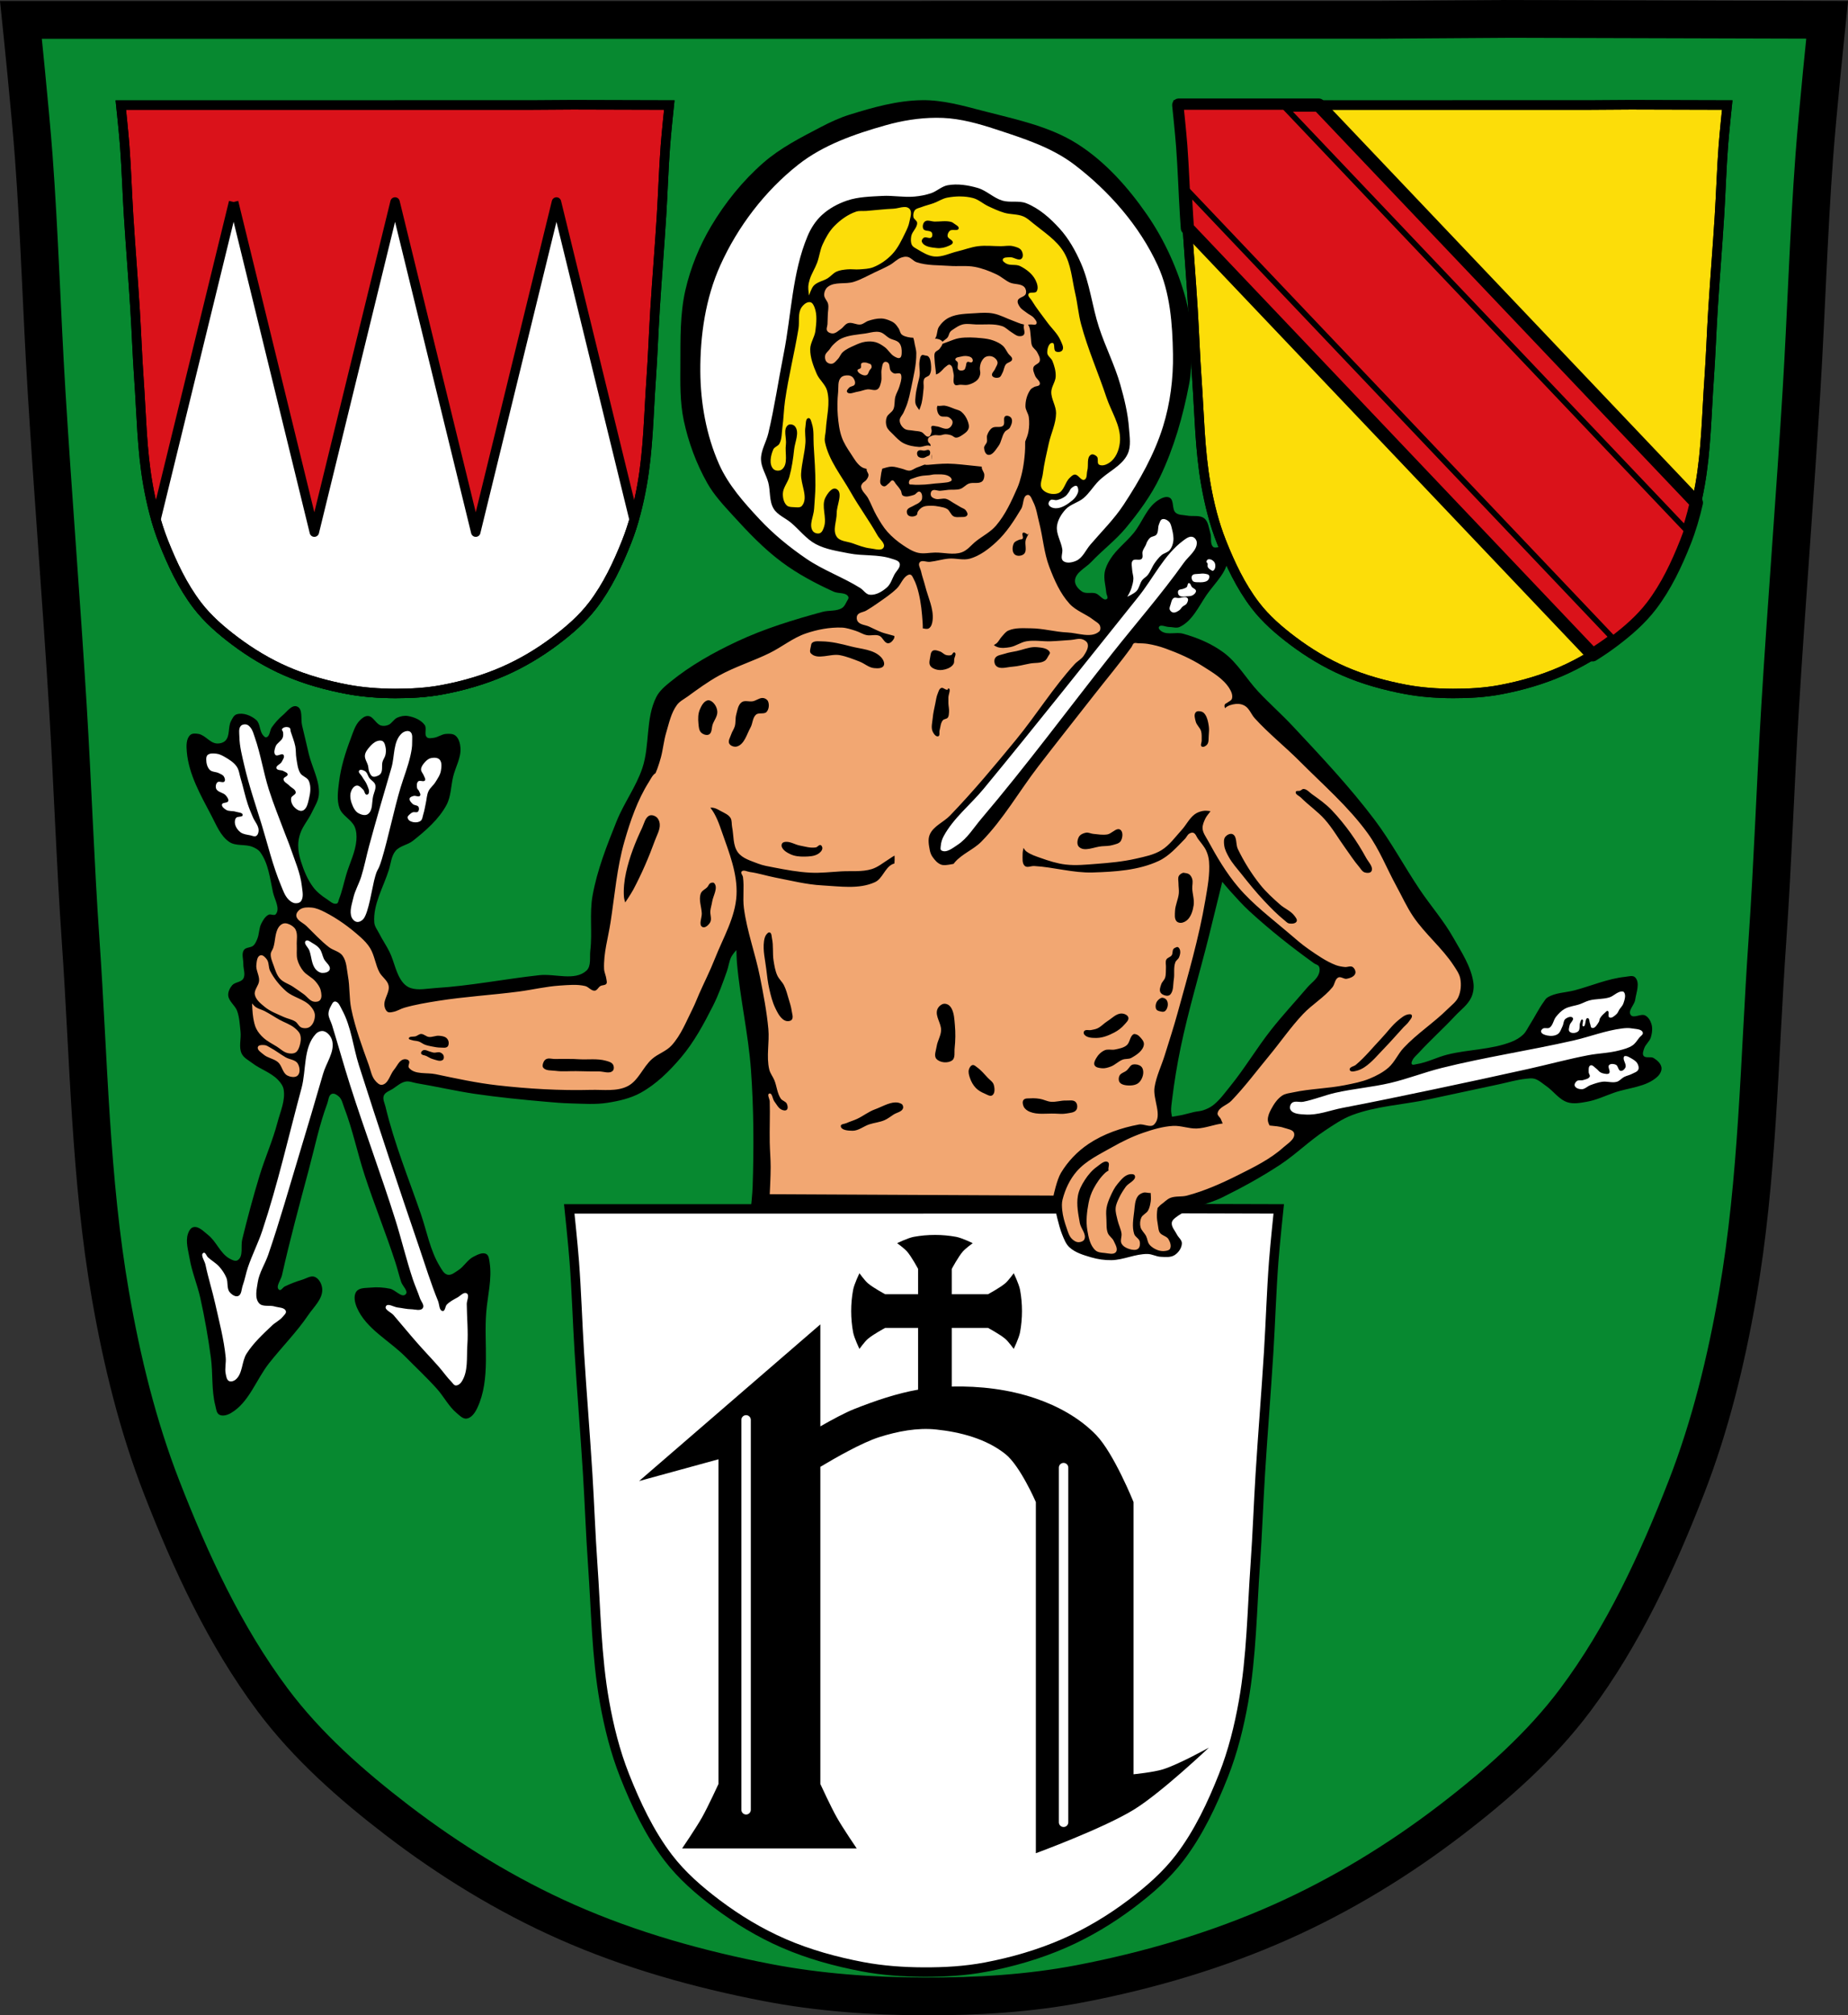 <?xml version="1.0" encoding="UTF-8" standalone="no"?><svg xmlns="http://www.w3.org/2000/svg" width="979.3" height="1067.61" viewBox="0 0 979.297 1067.606"><rect x="0" y="0" width="979.297" height="1067.606" fill="#333333" stroke="none"/><g transform="translate(134.65 21.406)"><path d="m664.83-11.391l-70.798.478h-235.05l-7.958.043h-235.05-239.53c0 0 4.995 48.18 6.784 72.32 3.067 41.38 4.256 82.87 6.784 124.29 3.405 55.766 7.902 111.49 11.307 167.25 2.529 41.41 3.91 82.9 6.784 124.29 4.346 62.59 5.02 125.75 15.786 187.56 6.02 34.562 14.418 68.979 27.14 101.67 15.355 39.473 33.473 78.71 58.839 112.63 18.288 24.456 41.648 45.04 65.884 63.62 27.747 21.272 57.962 39.816 89.93 53.968 33.818 14.97 69.917 25.08 106.24 32.09 27.334 5.278 55.35 7.255 83.19 7.349 27.662.094 55.55-1.52 82.71-6.741 36.46-7.01 72.54-17.626 106.46-32.746 31.934-14.235 62.23-32.696 89.98-53.968 24.24-18.58 47.595-39.17 65.884-63.62 25.365-33.919 43.484-73.16 58.839-112.63 12.718-32.695 21.12-67.16 27.14-101.72 10.762-61.814 11.44-124.97 15.786-187.56 2.874-41.39 4.256-82.87 6.784-124.29 3.405-55.766 7.902-111.44 11.307-167.21 2.529-41.41 3.717-82.909 6.784-124.29 1.79-24.14 6.784-72.32 6.784-72.32l-168.73-.478" fill="#078930"/><g stroke="#000"><path d="m664.83-11.377l-70.798.478h-235.05l-7.958.043h-235.05-239.53c0 0 4.995 48.18 6.784 72.32 3.067 41.38 4.256 82.87 6.784 124.29 3.405 55.766 7.902 111.49 11.307 167.25 2.528 41.41 3.91 82.9 6.784 124.29 4.346 62.59 5.02 125.75 15.786 187.56 6.02 34.562 14.418 68.979 27.14 101.67 15.355 39.474 33.473 78.71 58.839 112.63 18.288 24.456 41.648 45.04 65.884 63.62 27.747 21.272 57.962 39.816 89.93 53.968 33.818 14.97 69.917 25.08 106.24 32.09 27.334 5.278 55.35 7.255 83.19 7.349 27.662.094 55.55-1.52 82.71-6.741 36.46-7.01 72.54-17.626 106.46-32.746 31.934-14.235 62.23-32.696 89.98-53.968 24.24-18.58 47.595-39.17 65.884-63.62 25.365-33.919 43.484-73.16 58.839-112.63 12.718-32.695 21.12-67.16 27.14-101.72 10.762-61.814 11.44-124.97 15.786-187.56 2.874-41.39 4.256-82.87 6.784-124.29 3.405-55.766 7.902-111.44 11.307-167.21 2.529-41.41 3.717-82.909 6.784-124.29 1.79-24.14 6.784-72.32 6.784-72.32l-168.73-.478z" fill="none" stroke-width="20"/><g transform="translate(1006.66)"><path d="m-277.27 34.1l-21.498.142h-71.37l-2.417.013h-71.37-72.73c0 0 1.517 14.341 2.06 21.529.931 12.318 1.292 24.67 2.06 36.999 1.034 16.601 2.399 33.19 3.433 49.789.768 12.329 1.187 24.677 2.06 36.999 1.32 18.633 1.526 37.434 4.793 55.835 1.827 10.289 4.378 20.534 8.24 30.27 4.663 11.751 10.164 23.432 17.867 33.529 5.553 7.28 12.647 13.409 20.01 18.94 8.425 6.332 17.6 11.853 27.308 16.07 10.269 4.456 21.23 7.466 32.26 9.554 8.3 1.571 16.808 2.16 25.26 2.188 8.4.028 16.867-.452 25.12-2.01 11.07-2.086 22.03-5.247 32.33-9.748 9.697-4.238 18.896-9.733 27.322-16.07 7.359-5.531 14.453-11.659 20.01-18.94 7.702-10.1 13.204-21.779 17.867-33.529 3.862-9.733 6.413-19.991 8.24-30.28 3.268-18.401 3.474-37.2 4.793-55.835.873-12.322 1.292-24.67 2.06-36.999 1.034-16.601 2.399-33.18 3.433-49.776.768-12.329 1.129-24.681 2.06-36.999.543-7.187 2.06-21.529 2.06-21.529l-51.24-.142z" fill="#fcdd09" stroke-width="5"/><g fill="#da121a"><g stroke-linejoin="round" stroke-linecap="round"><path d="m-516.66 34.26c0 0 1.517 14.342 2.061 21.529.931 12.318 1.293 24.669 2.061 36.998.138 2.218.293 4.435.441 6.652l214.78 226.04c3.707-2.292 7.309-4.744 10.773-7.348 7.359-5.531 14.452-11.659 20.01-18.939 7.702-10.1 13.205-21.779 17.867-33.529 2.667-6.722 4.699-13.696 6.309-20.756l-200.15-210.65h-1.41-72.73z" stroke-width="7"/><path d="m-516.66 34.26c0 0 1.517 14.342 2.061 21.529.562 7.436.918 14.884 1.279 22.332l227.51 239.44c7.092-5.384 13.9-11.336 19.266-18.371 7.702-10.1 13.205-21.779 17.867-33.529.696-1.753 1.335-3.528 1.949-5.313l-214.82-226.09h-55.11z" stroke-width="3"/></g><path d="m-837.9 34.1l-21.498.142h-71.37l-2.417.013h-71.37-72.73c0 0 1.517 14.341 2.06 21.529.931 12.318 1.292 24.67 2.06 36.999 1.034 16.601 2.399 33.19 3.433 49.789.768 12.329 1.187 24.677 2.06 36.999 1.32 18.633 1.526 37.434 4.793 55.835 1.827 10.289 4.378 20.534 8.24 30.27 4.663 11.751 10.164 23.432 17.867 33.529 5.553 7.28 12.647 13.409 20.01 18.94 8.425 6.332 17.6 11.853 27.308 16.07 10.269 4.456 21.23 7.466 32.26 9.554 8.3 1.571 16.808 2.16 25.26 2.188 8.4.028 16.867-.452 25.12-2.01 11.07-2.086 22.03-5.247 32.33-9.748 9.697-4.238 18.896-9.733 27.322-16.07 7.359-5.531 14.453-11.659 20.01-18.94 7.702-10.1 13.204-21.779 17.867-33.529 3.862-9.733 6.413-19.991 8.24-30.28 3.268-18.401 3.474-37.2 4.793-55.835.873-12.322 1.292-24.67 2.06-36.999 1.034-16.601 2.399-33.18 3.433-49.776.768-12.329 1.129-24.681 2.06-36.999.543-7.187 2.06-21.529 2.06-21.529l-51.24-.142z" stroke-width="5"/></g><g stroke-width="5"><path d="m-1017.52 85.6l-41.14 168.26c1.157 3.999 2.479 7.948 4.01 11.814 4.663 11.751 10.163 23.432 17.865 33.529 5.553 7.28 12.647 13.41 20.01 18.941 8.425 6.332 17.601 11.852 27.309 16.06 10.269 4.456 21.23 7.467 32.26 9.555 8.3 1.571 16.808 2.159 25.26 2.188 8.4.028 16.868-.454 25.12-2.01 11.07-2.086 22.03-5.247 32.33-9.748 9.697-4.238 18.895-9.732 27.32-16.06 7.359-5.531 14.452-11.659 20.01-18.939 7.702-10.1 13.205-21.779 17.867-33.529 1.533-3.864 2.853-7.813 4.01-11.813l-41.14-168.25-42.77 174.9-42.768-174.9-42.77 174.9-42.77-174.9" fill="#fff" fill-rule="evenodd" stroke-linejoin="round"/><g fill="none"><path d="m-277.27 34.1l-21.498.142h-71.37l-2.417.013h-71.37-72.73c0 0 1.517 14.341 2.06 21.529.931 12.318 1.292 24.67 2.06 36.999 1.034 16.601 2.399 33.19 3.433 49.789.768 12.329 1.187 24.677 2.06 36.999 1.32 18.633 1.526 37.434 4.793 55.835 1.827 10.289 4.378 20.534 8.24 30.27 4.663 11.751 10.164 23.432 17.867 33.529 5.553 7.28 12.647 13.409 20.01 18.94 8.425 6.332 17.6 11.853 27.308 16.07 10.269 4.456 21.23 7.466 32.26 9.554 8.3 1.571 16.808 2.16 25.26 2.188 8.4.028 16.867-.452 25.12-2.01 11.07-2.086 22.03-5.247 32.33-9.748 9.697-4.238 18.896-9.733 27.322-16.07 7.359-5.531 14.453-11.659 20.01-18.94 7.702-10.1 13.204-21.779 17.867-33.529 3.862-9.733 6.413-19.991 8.24-30.28 3.268-18.401 3.474-37.2 4.793-55.835.873-12.322 1.292-24.67 2.06-36.999 1.034-16.601 2.399-33.18 3.433-49.776.768-12.329 1.129-24.681 2.06-36.999.543-7.187 2.06-21.529 2.06-21.529l-51.24-.142z"/><path d="m-837.9 34.1l-21.498.142h-71.37l-2.417.013h-71.37-72.73c0 0 1.517 14.341 2.06 21.529.931 12.318 1.292 24.67 2.06 36.999 1.034 16.601 2.399 33.19 3.433 49.789.768 12.329 1.187 24.677 2.06 36.999 1.32 18.633 1.526 37.434 4.793 55.835 1.827 10.289 4.378 20.534 8.24 30.27 4.663 11.751 10.164 23.432 17.867 33.529 5.553 7.28 12.647 13.409 20.01 18.94 8.425 6.332 17.6 11.853 27.308 16.07 10.269 4.456 21.23 7.466 32.26 9.554 8.3 1.571 16.808 2.16 25.26 2.188 8.4.028 16.867-.452 25.12-2.01 11.07-2.086 22.03-5.247 32.33-9.748 9.697-4.238 18.896-9.733 27.322-16.07 7.359-5.531 14.453-11.659 20.01-18.94 7.702-10.1 13.204-21.779 17.867-33.529 3.862-9.733 6.413-19.991 8.24-30.28 3.268-18.401 3.474-37.2 4.793-55.835.873-12.322 1.292-24.67 2.06-36.999 1.034-16.601 2.399-33.18 3.433-49.776.768-12.329 1.129-24.681 2.06-36.999.543-7.187 2.06-21.529 2.06-21.529l-51.24-.142z"/></g></g></g><path d="m476.7 618.8l-27.81.185h-92.33l-3.126.017h-92.33-94.09c0 0 1.962 18.601 2.665 27.924 1.205 15.977 1.672 31.998 2.665 47.989 1.337 21.532 3.104 43.05 4.441 64.58.993 15.991 1.536 32.01 2.665 47.989 1.707 24.17 1.974 48.553 6.201 72.42 2.364 13.345 5.663 26.634 10.659 39.26 6.03 15.241 13.149 30.392 23.11 43.489 7.184 9.443 16.36 17.391 25.879 24.565 10.899 8.213 22.768 15.373 35.33 20.838 13.284 5.78 27.464 9.684 41.732 12.392 10.737 2.038 21.743 2.801 32.678 2.838 10.866.036 21.82-.587 32.49-2.603 14.322-2.705 28.493-6.806 41.817-12.644 12.544-5.496 24.444-12.624 35.34-20.838 9.52-7.174 18.696-15.12 25.879-24.565 9.964-13.1 17.08-28.25 23.11-43.489 4.996-12.624 8.296-25.93 10.659-39.27 4.227-23.867 4.494-48.25 6.201-72.42 1.129-15.982 1.672-31.998 2.665-47.989 1.337-21.532 3.104-43.03 4.441-64.56.993-15.991 1.46-32.01 2.665-47.989.703-9.322 2.665-27.924 2.665-27.924l-66.28-.185z" fill="#fff" stroke-width="5"/></g><path d="m360.8 632.79c-3.773 0-7.548.338-11.229 1.016-3.09.569-8.807 3.355-8.807 3.355 0 0 3.739 2.686 5.242 4.402 2.403 2.742 5.871 9.229 5.871 9.229v13.41h-.264-17.195c0 0-6.486-3.469-9.229-5.871-1.716-1.504-4.402-5.242-4.402-5.242 0 0-2.787 5.717-3.355 8.807-1.355 7.361-1.355 15.09 0 22.455.569 3.09 3.355 8.807 3.355 8.807 0 0 2.686-3.739 4.402-5.242 2.742-2.403 9.229-5.871 9.229-5.871h17.195.264v32.705c-11.544 2.037-22.836 5.926-33.73 10.219-5.06 1.992-12.275 5.912-18.08 9.236v-54.02l-96.04 82.98 42.06-11.521v172.01c0 0-5.514 12.03-8.764 17.777-3.188 5.641-10.5 16.355-10.5 16.355h43.21 6.09 43.21c0 0-7.312-10.715-10.5-16.355-3.25-5.751-8.762-17.777-8.762-17.777v-168.01c7.566-4.539 22.05-12.859 31.371-15.795 9.631-3.03 19.987-5.04 30.03-3.986 12.901 1.354 26.53 4.934 36.672 13.02 7.845 6.257 16.13 25.416 16.13 25.416v144.21 41.82c0 0 36.03-13.222 52.22-23.27 14.517-9.01 39.48-32.684 39.48-32.684 0 0-15.762 8.817-24.316 11.504-5.04 1.582-15.621 2.629-15.621 2.629v-144.21c0 0-10.382-25.767-19.801-35.514-8.699-9-20.305-15.37-32.16-19.4-14.11-4.799-29.362-6.615-44.36-6.273v-31.07h2.01 17.195c0 0 6.486 3.469 9.229 5.871 1.716 1.504 4.402 5.242 4.402 5.242 0 0 2.787-5.717 3.355-8.807 1.355-7.361 1.355-15.09 0-22.455-.569-3.09-3.355-8.807-3.355-8.807 0 0-2.686 3.739-4.402 5.242-2.742 2.403-9.229 5.871-9.229 5.871h-17.195-2.01v-13.41c0 0 3.469-6.486 5.871-9.229 1.504-1.716 5.242-4.402 5.242-4.402 0 0-5.717-2.787-8.807-3.355-3.681-.677-7.453-1.016-11.227-1.016"/><g fill-rule="evenodd"><g stroke="#fff" stroke-linecap="round" stroke-width="5"><path d="m260.72 730.77v206.55"/><path d="m428.96 756.06v187.88"/></g><path d="m354.02 31.662c-13.1.152-26.04 3.807-38.555 7.709-5.242 1.635-10.259 3.982-15.12 6.525-10.624 5.553-21.525 11.08-30.545 18.98-10.885 9.53-20.19 21.07-27.582 33.512-6.207 10.448-10.92 21.965-13.641 33.809-2.928 12.747-2.613 26.07-2.67 39.15-.044 10-.296 20.17 1.779 29.953 2.454 11.567 6.648 22.915 12.457 33.21 3.527 6.253 8.511 11.595 13.344 16.904 8.096 8.893 16.452 17.729 26.1 24.912 8.487 6.32 17.944 11.348 27.582 15.717 2.477 1.123 6.509.23 7.711 2.67.415.841-.462 1.834-.891 2.668-.615 1.196-1.241 2.538-2.373 3.264-2.971 1.903-6.974 1.149-10.379 2.074-15.446 4.199-30.885 8.918-45.37 15.719-12.447 5.841-24.634 12.666-35.29 21.354-2.819 2.298-5.765 4.764-7.414 8.01-5.802 11.404-3.357 25.529-7.414 37.664-3.309 9.896-9.755 18.491-13.643 28.17-5.149 12.823-10.322 25.841-12.752 39.443-1.705 9.545-.059 19.432-1.186 29.06-.421 3.601.609 8.242-2.076 10.678-6.178 5.605-16.62 1.464-24.912 2.371-18.417 2.02-36.668 5.683-55.16 6.822-4.341.267-8.907 1.327-13.05 0-1.62-.519-3.082-1.645-4.152-2.967-3.735-4.609-4.473-11-7.117-16.311-1.618-3.249-3.702-6.25-5.338-9.49-.977-1.935-2.504-3.77-2.67-5.932-.737-9.613 4.82-18.679 7.711-27.877 1.069-3.4 1.284-7.338 3.559-10.08 2.261-2.728 6.42-3.132 9.193-5.338 6.787-5.398 13.697-11.337 17.795-18.98 2.447-4.565 2.326-10.09 3.559-15.12 1.238-5.05 4.216-9.935 3.855-15.12-.163-2.344-.841-5.05-2.67-6.525-1.328-1.071-3.338-1-5.04-.889-2.277.152-4.258 1.82-6.525 2.076-1.183.134-2.677.503-3.559-.297-1.637-1.486.117-4.74-1.186-6.525-1.981-2.715-5.584-4.187-8.898-4.744-1.875-.315-3.898.114-5.635.889-1.861.83-2.851 3.1-4.744 3.855-1.197.478-2.617.653-3.855.297-2.717-.781-4-4.834-6.82-5.04-1.676-.123-3.277 1.169-4.449 2.373-2.468 2.534-3.487 6.184-4.744 9.49-2.838 7.464-5.266 15.204-6.229 23.13-.56 4.613-1.312 9.58.297 13.939 1.459 3.954 6.347 5.913 8.01 9.787.942 2.198 1.083 4.734.889 7.117-.511 6.266-3.557 12.06-5.338 18.09-1.284 4.35-2.192 8.829-3.855 13.05-.324.823-.353 2.074-1.186 2.373-1.833.658-3.699-1.325-5.34-2.373-2.657-1.697-5.212-3.717-7.117-6.229-3.047-4.02-4.993-8.838-6.523-13.641-.883-2.772-1.496-5.692-1.482-8.602.001-2.21.441-4.442 1.186-6.523 1.371-3.833 4.193-6.995 5.932-10.676 1.497-3.17 3.627-6.288 3.855-9.787.478-7.321-3.608-14.224-5.338-21.354-1.221-5.03-2.305-10.1-3.561-15.12-.843-3.373.561-8.792-2.668-10.08-2.802-1.12-5.39 2.815-7.711 4.744-2.153 1.79-4.01 3.952-5.635 6.229-1.185 1.655-.987 4.858-2.965 5.338-.693.168-1.32-.641-1.779-1.186-1.883-2.233-1.356-6.092-3.561-8.01-2.716-2.36-6.94-4.03-10.379-2.967-1.476.455-2.243 2.196-2.965 3.561-1.682 3.181-.454 7.803-2.967 10.379-1.157 1.186-3.094 1.636-4.744 1.482-3.567-.332-5.965-4.407-9.49-5.04-1.472-.265-3.358-.429-4.449.594-2.207 2.068-2.038 5.883-1.779 8.896 1.031 12.04 7.438 23.11 13.05 33.809 2.611 4.978 4.826 10.801 9.49 13.938 3.523 2.37 8.558.984 12.455 2.67 1.435.621 2.925 1.412 3.855 2.668 4.446 6.01 5.204 14.06 6.822 21.354.842 3.795 3.936 8.552 1.482 11.566-.814 1-2.714-.301-3.855.297-1.805.946-2.936 2.925-3.856 4.744-1.244 2.461-1.026 5.458-2.076 8.01-.523 1.27-1.063 2.631-2.076 3.559-1.37 1.254-4.01.825-5.04 2.373-1.367 2.061-.247 4.941-.297 7.414-.051 2.57 1.266 5.474 0 7.711-1.136 2.01-4.445 1.796-5.932 3.559-1.231 1.459-2.218 3.434-2.076 5.338.236 3.179 3.683 5.297 4.746 8.303 1.236 3.493 1.387 7.288 1.779 10.973.408 3.839-1.072 8.08.594 11.566 1.087 2.274 3.634 3.51 5.635 5.04 4.309 3.302 9.891 4.97 13.641 8.896 1.347 1.41 2.63 3.121 2.967 5.04 1.025 5.844-1.769 11.756-3.264 17.498-2.496 9.59-6.605 18.693-9.488 28.17-3.398 11.174-6.428 22.462-9.195 33.809-.887 3.636.759 8.921-2.371 10.973-1.265.829-3.134-.144-4.449-.891-4.869-2.764-6.862-9-11.27-12.455-2.298-1.8-4.845-4.707-7.711-4.152-1.516.293-2.489 2.09-2.965 3.559-1.344 4.147.166 8.749.889 13.05 1.189 7.07 4.067 13.763 5.635 20.76 2.349 10.483 4.197 21.09 5.635 31.732 1.143 8.461.239 17.237 2.373 25.504.431 1.672.568 3.906 2.076 4.746 1.832 1.021 4.419.17 6.229-.891 9.552-5.599 13.309-17.699 20.17-26.393 6.788-8.607 14.614-16.429 20.76-25.506 2.853-4.214 7.433-8.257 7.414-13.346-.001-2.612-1.472-5.753-3.855-6.82-2.123-.951-4.594.813-6.822 1.482-3.147.945-6.241 2.115-9.193 3.559-1.036.506-2.02 2.44-2.965 1.779-2.145-1.5.913-5.156 1.482-7.711 4.195-18.815 9.268-37.425 14.236-56.05 3.122-11.703 5.561-23.642 9.785-34.994.648-1.741.65-4.349 2.373-5.04 1.278-.513 2.846.546 3.855 1.482 1.524 1.413 1.921 3.696 2.67 5.635 4.539 11.757 7.05 24.21 10.973 36.18 5.093 15.539 11.283 30.704 16.311 46.26 1.077 3.334 1.871 6.756 2.965 10.08.722 2.199 4 4.882 2.373 6.523-2.072 2.084-5.423-2.378-8.303-2.965-3.299-.672-6.735-.937-10.08-.594-2.648.271-6.128-.064-7.711 2.076-1.705 2.307-.839 5.966.297 8.6 4.843 11.233 17.214 17.385 25.801 26.1 5.545 5.626 11.34 11.02 16.607 16.904 3.655 4.085 6.18 9.232 10.381 12.752 1.56 1.307 3.322 3.249 5.338 2.967 2.631-.368 4.505-3.231 5.635-5.635 7.222-15.366 3.382-33.79 4.744-50.713.707-8.79 3.155-17.684 1.779-26.395-.249-1.578-.369-3.7-1.779-4.449-2.055-1.091-4.746.43-6.82 1.484-3.183 1.618-4.987 5.212-8.01 7.117-1.724 1.087-3.642 2.799-5.635 2.373-1.983-.424-3.094-2.719-4.152-4.449-5.156-8.429-6.854-18.538-10.08-27.877-6.496-18.791-14.08-37.3-18.684-56.645-.463-1.945-1.649-4.082-.891-5.932.75-1.829 3.091-2.477 4.746-3.559 2.186-1.429 4.252-3.381 6.82-3.855 1.966-.363 3.96.563 5.932.891 10.309 1.714 20.501 4.118 30.842 5.635 12.4 1.819 24.884 3.043 37.37 4.152 4.441.395 8.889.775 13.346.889 6.424.164 12.927.685 19.277-.297 6.12-.946 12.374-2.341 17.793-5.338 8.276-4.577 15.237-11.47 21.354-18.684 6.919-8.16 12.07-17.74 16.904-27.28 2.987-5.895 5.205-12.158 7.414-18.387.899-2.534 1.153-5.315 2.373-7.711.673-1.321 2.668-3.559 2.668-3.559 0 0 .1 4.553.297 6.82 1.651 18.971 6.04 37.652 7.414 56.645 1.492 20.609 1.578 41.33.891 61.982-.122 3.668-.891 10.973-.891 10.973h161.04c0 0 1.989 9.687 3.855 14.234.992 2.416 1.935 5.05 3.855 6.82 3.123 2.877 7.492 4.145 11.566 5.34 3.448 1.01 7.083 1.536 10.676 1.482 6.516-.097 12.762-3.415 19.277-3.264 2.326.054 4.496 1.374 6.82 1.484 2.486.118 5.316.448 7.414-.891 2.058-1.313 3.804-3.788 3.855-6.229.038-1.814-1.866-3.117-2.67-4.744-1-2.025-2.972-3.99-2.668-6.229.17-1.254 1.365-2.199 2.373-2.965 7.02-5.332 16.415-6.479 24.318-10.381 10.52-5.194 20.854-10.844 30.652-17.297 8.265-5.444 15.368-12.528 23.619-17.994 4.651-3.081 9.312-6.332 14.531-8.303 12.841-4.849 26.899-5.483 40.33-8.305 12.466-2.619 24.899-5.398 37.37-8.01 4.839-1.012 9.613-2.47 14.531-2.967 1.475-.149 3.02-.406 4.449 0 2.348.668 4.218 2.471 6.229 3.855 3.892 2.68 6.772 7.151 11.27 8.6 3.295 1.061 6.971.308 10.379-.295 4.925-.872 9.519-3.083 14.236-4.746 7.759-2.735 17.15-2.949 23.13-8.6 1.255-1.186 2.314-3.036 2.076-4.746-.3-2.156-2.297-3.903-4.152-5.04-1.554-.953-4.253.279-5.338-1.186-.767-1.036-.095-2.627.297-3.855.7-2.197 2.897-3.723 3.559-5.932.681-2.275.989-4.846.297-7.117-.536-1.759-1.638-3.587-3.262-4.449-2.272-1.207-6.212 1.793-7.711-.297-1.622-2.262 1.972-5.251 2.371-8.01.568-3.913 2.717-8.991 0-11.863-1.225-1.295-3.565-.479-5.338-.297-9.159.943-17.791 4.75-26.689 7.117-4.843 1.288-10.289 1.19-14.533 3.855-.772.485-1.244 1.339-1.779 2.076-2.789 3.841-4.861 8.158-7.414 12.16-1.15 1.803-2.02 3.851-3.559 5.338-1.755 1.697-3.955 2.959-6.227 3.855-10.784 4.256-22.868 3.968-34.11 6.82-5.516 1.4-10.684 4.191-16.311 5.04-.782.118-1.855.597-2.373 0-.458-.528.001-1.439.297-2.076.69-1.536 2.127-2.612 3.262-3.855 6.175-6.762 13.04-12.868 19.277-19.572 2.958-3.179 6.762-5.852 8.6-9.787 1.1-2.356 1.53-5.133 1.186-7.711-1.16-8.685-6.37-16.39-10.676-24.02-5.094-9.03-12.01-16.902-17.793-25.504-8.217-12.218-15.15-25.319-24.02-37.07-13.213-17.501-28.319-33.511-43.3-49.53-5.825-6.229-12.247-11.88-18.09-18.09-6.336-6.731-10.977-15.233-18.387-20.76-6.381-4.76-13.977-7.958-21.648-10.08-3.64-1.01-8.07.816-11.27-1.186-.791-.494-1.935-1.557-1.482-2.373.863-1.556 3.558 0 5.338 0 1.878 0 3.932.792 5.635 0 6.679-3.107 10.08-10.819 14.234-16.904 4.437-6.505 11.967-12.917 11.27-20.76-.168-1.891-1.877-3.564-3.559-4.447-1.228-.645-3.108.616-4.152-.297-1.825-1.595-.775-4.799-1.482-7.117-.841-2.757-1.01-6.214-3.262-8.01-2.429-1.932-6.153-.858-9.193-1.482-1.996-.41-4.392-.147-5.932-1.482-2.177-1.888-.699-6.689-3.262-8.01-1.898-.976-4.447.307-6.229 1.482-5.957 3.931-8.244 11.668-12.752 17.201-3.936 4.831-9.136 8.665-12.457 13.938-1.37 2.175-2.566 4.58-2.965 7.119-.554 3.528.579 7.118.889 10.676.095 1.088 1.199 2.646.297 3.262-1.826 1.246-3.816-2.324-5.932-2.965-2.288-.693-5.091.378-7.117-.891-1.999-1.251-4.03-3.58-3.855-5.932.314-4.332 5.618-6.629 8.602-9.785 5.906-6.248 12.9-11.472 18.387-18.09 6.911-8.339 13.408-17.221 18.09-26.986 7.434-15.506 12.207-32.34 15.422-49.23 1.019-5.355 1.268-10.86 1.186-16.311-.145-9.639-.422-19.469-2.965-28.768-4.305-15.744-11.189-31.05-20.463-44.484-10.01-14.496-22.19-28.24-37.07-37.664-14.949-9.469-32.996-13.03-50.12-17.498-10.49-2.735-21.19-5.759-32.03-5.633m159.02 414.09c0 0 2.713 3.253 4.135 4.822 3.344 3.691 6.663 7.425 10.332 10.793 10.788 9.902 22.317 19.02 34.21 27.555.811.582 2.045.733 2.525 1.607.626 1.141.447 2.682 0 3.904-1.1 3.01-4.124 4.905-6.199 7.348-6.327 7.447-13.01 14.6-19.06 22.273-7.668 9.727-14 20.471-21.814 30.08-2.871 3.532-5.558 7.355-9.186 10.1-1.501 1.137-3.269 1.923-5.05 2.525-1.55.524-3.224.566-4.822.918-2.158.475-4.268 1.15-6.43 1.607-1.748.37-5.281.918-5.281.918 0 0-.422-1.978-.459-2.984-.07-1.918.227-3.835.459-5.74 1.144-9.393 2.662-18.752 4.594-28.02 4.127-19.791 10.02-39.17 14.926-58.783 2.409-9.635 7.117-28.934 7.117-28.934z"/><path d="m345.5 114.59c-.848-.022-1.72.171-2.514.451-2.244.793-3.922 2.708-5.994 3.879-2.563 1.449-5.27 2.625-7.934 3.879-3.736 1.759-7.348 3.863-11.283 5.113-4.449 1.414-10.08-.238-13.752 2.645-1.22.958-1.92 2.681-1.939 4.232-.022 1.79 1.784 3.176 2.115 4.936.338 1.791-.115 3.645-.176 5.467-.057 1.704-.106 3.408-.178 5.111-.05 1.176-.781 2.518-.176 3.527.568.947 1.894 1.441 2.998 1.41 1.603-.045 2.899-1.399 4.23-2.293 1.387-.931 2.278-2.693 3.879-3.172 2.152-.643 4.486 1.086 6.699.705 1.477-.254 2.631-1.48 4.057-1.939 2.216-.714 4.547-1.288 6.875-1.234 1.326.03 2.636.42 3.879.881 1.06.393 2.125.87 2.998 1.588.936.769 1.634 1.802 2.291 2.82.641.994.725 2.365 1.588 3.174.884.828 2.176 1.109 3.35 1.41.912.234 1.854.288 2.799.334.249.754.467 1.486.551 2.135.259 2.01 1.03 3.965 1.057 5.994.083 6.358-1.578 12.63-2.82 18.865-.521 2.614-1.111 5.224-1.939 7.758-.532 1.629-1.245 3.193-1.939 4.76-.66 1.49-2.181 2.78-2.115 4.408.066 1.632 1.15 3.268 2.469 4.23 1.313.959 3.164.749 4.76 1.059 1.404.273 2.897.193 4.232.705 1.431.548 2.385 2.821 3.877 2.469 1-.236 1.313-1.654 1.588-2.645.251-.906-.665-2.157 0-2.822.582-.582 1.649-.066 2.469 0 2.196.177 4.515 1.964 6.523 1.059 1.204-.543 2.183-2.031 2.115-3.35-.054-1.045-1.044-1.927-1.939-2.469-1.381-.835-3.508.137-4.76-.881-1.084-.881-1.523-2.483-1.588-3.879-.022-.477.121-.933.301-1.383 1.257.33 2.64-.237 3.932-.027 1.834.298 3.55 1.107 5.289 1.762 1.134.427 2.406.65 3.35 1.41 1.511 1.217 2.65 2.952 3.35 4.762.512 1.326.991 2.886.529 4.23-.539 1.572-2.135 2.619-3.527 3.527-.951.62-2.038 1.285-3.172 1.232-.919-.043-1.594-.948-2.469-1.232-1.02-.332-2.102-.547-3.174-.529-.899.014-1.75.441-2.645.529-1.17.116-2.39-.298-3.527 0-1.044.273-2.276.655-2.82 1.586-.326.558-.224 1.333 0 1.939.188.508.855.732 1.059 1.234.127.313.157.647.166.986-.054-.039-.106-.08-.166-.105-1.844-.789-3.994.676-5.994.529-2.772-.204-5.63-.686-8.111-1.939-2.196-1.11-3.91-3.01-5.641-4.76-1.233-1.246-2.758-2.405-3.352-4.055-.557-1.548-.56-3.39 0-4.938.625-1.726 2.769-2.558 3.527-4.23.934-2.059.457-4.521 1.057-6.701.504-1.831 1.587-3.466 2.117-5.289.534-1.837 1.266-3.739 1.057-5.641-.049-.445-.162-.978-.529-1.234-.917-.64-2.305.22-3.35-.178-.703-.268-1.331-.793-1.762-1.41-.85-1.22-.287-3.256-1.41-4.23-.372-.323-.955-.539-1.465-.492-.17.016-.331.059-.475.139-1.108.613-1.142 2.291-1.412 3.527-.503 2.299.246 4.774-.352 7.05-.367 1.398-.71 3.119-1.939 3.879-1.5.927-3.538-.208-5.289 0-1.741.207-3.376 1-5.113 1.234-1.865.251-4.604 1.745-5.643.176-.465-.702.494-1.667 1.059-2.291.778-.859 2.55-.695 2.998-1.764.469-1.117-.125-2.58-.883-3.525-.576-.718-1.552-1.157-2.469-1.234-1.408-.119-3.113.181-4.055 1.234-1.713 1.916-1.156 5.02-1.41 7.58-.407 4.094-.516 8.242-.176 12.342.326 3.929.794 7.922 2.115 11.637 1.102 3.098 2.933 5.905 4.76 8.639 1.673 2.503 3.161 5.348 5.643 7.05.811.557 1.782.831 2.764 1.029-.012.194-.013.387.008.58.108.987 1.033 1.822.979 2.813-.052.946-.652 1.81-1.223 2.566-.556.738-1.56 1.069-2.078 1.834-.34.502-.674 1.108-.611 1.711.241 2.329 2.543 3.939 3.668 5.992 1.655 3.02 2.805 6.305 4.523 9.291 1.714 2.978 3.462 5.992 5.746 8.559 2.46 2.764 5.352 5.168 8.436 7.213 2.43 1.612 4.982 3.261 7.824 3.912 2.94.673 6.03-.088 9.05-.121 4.687-.052 9.634 1.417 14.06-.123 3.072-1.069 5.135-3.994 7.703-5.99 3.463-2.691 7.523-4.754 10.393-8.07 5.03-5.811 8.265-13.02 11.369-20.05.901-2.039 1.522-4.198 2.078-6.357.652-2.531 1.136-5.109 1.467-7.701.393-3.079.681-6.19.611-9.293-.009-.395.044-.827.031-1.236.692-1.717 1.39-3.431 1.711-5.244.451-2.547.539-5.197.178-7.758-.275-1.951-1.752-3.672-1.764-5.643-.017-3.068.87-6.312 2.645-8.814.462-.652 1.252-1.01 1.939-1.412.95-.562 2.652-.362 2.998-1.41.543-1.648-1.881-2.951-2.469-4.584-.508-1.41-1.317-2.972-.883-4.406.458-1.511 2.963-1.821 3.352-3.352.407-1.604-.651-3.29-1.412-4.76-.655-1.263-2.08-2.044-2.645-3.35-.636-1.473-.474-3.172-.705-4.76-.239-1.645-.171-3.363-.705-4.938-.179-.526-.428-1.025-.713-1.506.474-.023.947-.053 1.418-.08 1-.059 2.488.514 2.998-.354.548-.931-.567-2.147-1.234-2.996-.988-1.257-2.625-1.831-3.879-2.822-1.275-1.01-2.807-1.818-3.703-3.174-.646-.977-1.386-2.226-1.057-3.35.516-1.762 3.619-1.794 4.23-3.525.399-1.13.094-2.634-.705-3.527-1.81-2.02-5.291-1.336-7.758-2.467-2.446-1.122-4.444-3.078-6.875-4.232-3.71-1.763-7.601-3.289-11.637-4.055-4.392-.833-8.943-.194-13.4-.529-5.837-.439-11.901-.082-17.453-1.939-1.749-.585-2.96-2.427-4.762-2.82-.274-.06-.553-.092-.836-.1m41.582 29.691c1.535 0 3.064.099 4.566.381 3.691.692 7.04 2.622 10.578 3.879 1.874.666 3.681 1.612 5.643 1.939.039.007.08.006.119.012-.052.407-.107.816-.119 1.223-.041 1.41.859 3.112 0 4.23-.556.723-1.738.806-2.645.705-1.385-.154-2.502-1.234-3.703-1.939-1.757-1.032-3.18-2.705-5.113-3.35-4.357-1.454-9.161-.734-13.752-.881-2.408-.077-4.888-.571-7.229 0-1.737.423-3.261 1.492-4.76 2.467-.631.41-1.298.821-1.764 1.412-.684.867-.735 2.122-1.41 2.996-.561.726-1.417 1.168-2.115 1.764-.199.17-.337.296-.592.518-.119-.282-.393-.511-.643-.693-.661-.483-1.488-.733-2.293-.883-.343-.064-.696-.045-1.051 0 1.397-1.731.891-4.472 2.109-6.336 1.343-2.055 3.252-3.874 5.465-4.938 4.293-2.063 9.354-1.953 14.11-2.291 1.524-.108 3.066-.206 4.602-.205m-57.29 10.05c-1.935.022-3.918.623-5.844.91-4.275.637-8.766.841-12.693 2.645-1.752.805-3.221 2.162-4.584 3.525-.682.682-1.188 1.52-1.764 2.293-.78 1.046-2.02 1.897-2.293 3.174-.237 1.116-.037 2.484.707 3.35.654.762 1.827 1.21 2.82 1.059 1.325-.202 2.246-1.502 3.174-2.469 1.05-1.094 1.519-2.686 2.645-3.703 1.758-1.588 4.01-2.548 6.17-3.525 1.812-.82 3.676-1.643 5.643-1.939 1.802-.271 3.704-.296 5.465.176 1.803.484 3.429 1.545 4.938 2.645 1.915 1.395 3.034 3.803 5.113 4.938.901.492 2.095 1.196 2.996.705.767-.418.833-1.596.883-2.469.103-1.808-.113-3.868-1.234-5.289-1.221-1.547-3.576-1.669-5.289-2.645-1.7-.968-3.037-2.708-4.938-3.174-.63-.155-1.269-.212-1.914-.205m49.682 3.01c1.948.029 3.9.179 5.83.365 2.145.207 4.322.499 6.348 1.234 1.83.664 3.667 1.517 5.113 2.82 1.223 1.102 1.893 2.694 2.82 4.055.716 1.051 2.314 1.918 2.115 3.174-.223 1.405-2.498 1.505-3.35 2.645-.947 1.268-1 3.02-1.764 4.408-.485.887-.815 2.114-1.762 2.469-1.188.445-3.133.251-3.703-.883-.603-1.2 1.099-2.45 1.586-3.701.451-1.161 1.471-2.305 1.234-3.527-.237-1.227-1.329-2.304-2.467-2.82-1.124-.51-2.572-.493-3.703 0-1.029.449-1.752 1.485-2.293 2.469-.556 1.012-.763 2.201-.881 3.35-.114 1.112.391 2.252.176 3.35-.212 1.084-.65 2.197-1.41 2.998-1.285 1.354-3.125 2.19-4.936 2.645-1.368.343-2.822 0-4.232 0-.94 0-2.117.624-2.82 0-1.462-1.296-.215-3.927-.705-5.818-.43-1.659-.336-4.158-1.939-4.762-.861-.324-1.723.696-2.469 1.234-.674.486-1.159 1.193-1.764 1.764-.515.485-1.01.997-1.586 1.41-.461.331-1.032.517-1.551.764-.013-.254-.018-.51-.037-.764-.171-2.298-.64-4.572-.705-6.875-.037-1.294-.39-2.716.178-3.879.475-.974 1.817-1.25 2.467-2.117.589-.786 1.294-1.679 1.525-2.625.99-.38 2.108-.804 2.883-1.076 1.981-.696 3.92-1.612 5.994-1.939 1.916-.302 3.859-.394 5.807-.365m-25.19 9.254c.388-.013.828.2 1.219.279.601.123 1.321.105 1.764.529 1.034.99 1.26 2.631 1.41 4.055.199 1.885.246 4-.705 5.641-.59 1.017-2.258 1.085-2.82 2.117-.79 1.448-.186 3.294-.354 4.936-.271 2.654-.456 5.334-1.057 7.934-.293 1.268-1.234 3.703-1.234 3.703 0 0-1.604-1.98-1.939-3.174-.414-1.471-.137-3.062 0-4.584.177-1.963.668-3.886 1.059-5.818.322-1.593.879-3.144 1.057-4.76.282-2.57-.502-5.221 0-7.758.21-1.06.305-2.445 1.234-2.996.114-.068.238-.099.367-.104m22.605.559c-.764-.002-1.534.13-2.27.324-1.073.284-2.756.304-3.03 1.379-.171.667.988 1.01 1.24 1.652.474 1.203-.53 2.972.412 3.857.737.693 2.159.651 3.03.139.531-.312.59-1.085.826-1.654.333-.805.105-1.99.826-2.479.648-.438 1.627.455 2.342.137.269-.12.499-.4.551-.689.102-.572-.147-1.235-.551-1.652-.647-.668-1.695-.843-2.617-.965-.251-.033-.505-.048-.76-.049m-53.41 3.465c-.602-.015-1.227.041-1.619.441-.587.598.043 1.777-.412 2.48-.36.556-1.535.45-1.654 1.102-.142.777.715 1.499 1.379 1.928.983.636 2.371 1.159 3.443.689.887-.388.994-1.662 1.516-2.479.356-.558 1.014-.998 1.102-1.654.077-.576-.14-1.242-.551-1.652-.103-.103-.276-.094-.414-.139-.733-.237-1.435-.642-2.203-.688-.187-.011-.385-.024-.586-.029m75.47 28.2c.878 0 1.879.534 2.311 1.234.892 1.45.089 3.569-.744 5.05-.568 1.013-1.973 1.304-2.676 2.229-1.677 2.207-1.743 5.373-3.418 7.582-1.445 1.906-3.147 5.04-5.5 4.607-1.396-.256-2.035-2.296-2.082-3.715-.038-1.152 1.209-2 1.486-3.123.286-1.155-.23-2.438.148-3.566.498-1.486 1.368-3 2.676-3.865 1.646-1.087 4.384.185 5.799-1.189 1.241-1.206-.322-4.211 1.189-5.05.239-.134.518-.193.811-.193m-41.76 18.07c.224.012.43.079.607.234.621.543.564 1.741.176 2.469-.223.418-.806.502-1.234.705-.739.351-1.473.862-2.291.881-.929.021-2.045-.171-2.645-.881-.498-.591-.627-1.57-.354-2.293.162-.429.622-.74 1.059-.881.785-.253 1.644.172 2.469.176.707.003 1.541-.447 2.213-.41m1.844 2.252c.098.44.176.882.174 1.332-.003.499.002 1.059-.209 1.504.196-.884.004-1.908.035-2.836m8.461 5.04c4.895.063 9.758.783 14.633 1.232 1.157.107 2.313.241 3.469.369-.004.185 0 .371.014.547.096 1.337 1.326 2.449 1.346 3.789.018 1.198-.197 2.638-1.102 3.424-1.811 1.573-4.848.37-7.09 1.223-1.659.631-2.836 2.26-4.523 2.813-2.02.661-4.242.286-6.357.488-1.429.137-2.846.409-4.279.49-1.465.083-3.276-.94-4.402 0-.7.584-.839 1.849-.488 2.689.361.866 1.426 1.313 2.322 1.59 1.791.554 3.809-.465 5.625 0 1.396.358 2.536 1.366 3.789 2.078 1.398.794 2.774 1.624 4.156 2.445.817.485 1.856.721 2.445 1.467.584.738 1.32 1.871.855 2.689-.702 1.238-2.735.899-4.156.979-1.025.057-2.149.112-3.057-.367-1.532-.809-1.97-2.966-3.422-3.912-1.145-.746-2.576-.946-3.914-1.223-1.525-.315-3.088-.519-4.645-.49-1.441.027-2.976-.002-4.279.611-1.096.516-2.01 1.442-2.689 2.445-.391.576-.168 1.552-.734 1.957-1.161.829-3.133.973-4.279.123-.747-.553-1.048-1.817-.732-2.691.507-1.403 2.406-1.77 3.668-2.566.911-.574 2-.879 2.811-1.59.612-.538 1.332-1.151 1.467-1.955.219-1.309.013-3.306-1.223-3.791-1.087-.427-1.935 1.381-3.055 1.711-1.88.554-4.209 1.408-5.869.367-.821-.515-.622-1.847-1.1-2.689-.704-1.241-1.651-2.331-2.568-3.424-.575-.685-.942-1.891-1.834-1.955-.781-.056-1.202 1-1.834 1.467-.83.607-1.538 1.711-2.566 1.711-.735 0-1.487-.575-1.834-1.223-.615-1.15-.121-2.614 0-3.912.123-1.321.394-2.629.732-3.912.031-.118.076-.233.117-.35.009-.002.018-.007.027 0 1.63-.418 3.253-1.047 4.936-1.059 1.798-.012 3.537.664 5.291 1.059 1.418.319 2.781 1.173 4.23 1.057 1.338-.107 2.458-1.082 3.703-1.586 1.224-.495 2.502-.858 3.701-1.41.152-.07.32-.126.48-.189 1.1.29 2.9.029 2.9.029 0 0 6.205-.585 9.314-.545m-4.793 5.682c-.674.006-1.345.025-1.994.025-.974 0-1.925.298-2.893.414-1.42.17-2.867.14-4.271.412-1.598.309-3.169.781-4.684 1.377-.478.188-1.08.27-1.377.689-.428.604-.708 1.604-.275 2.205.274.38.911.229 1.377.275 2.33.231 4.687.123 7.03 0 1.752-.092 3.49-.384 5.236-.551 1.606-.153 3.222-.194 4.82-.414.972-.134 1.995-.154 2.893-.551.42-.185 1.02-.374 1.102-.826.135-.752-.595-1.517-1.238-1.93-1.639-1.052-3.698-1.146-5.721-1.127m47.52 10.889c-.09-.008-.184-.008-.281.004-2.679.321-2.036 5.02-3.424 7.336-3.772 6.292-7.812 12.63-13.203 17.605-4.04 3.727-8.659 7.275-13.938 8.803-3.602 1.042-7.512-.317-11.248 0-3.378.286-6.655 1.35-10.03 1.713-1.785.192-4.241-1.142-5.381.244-1.047 1.273.388 3.279.734 4.891.569 2.649 1.544 5.196 2.201 7.824 1.477 5.909 4.528 11.79 3.912 17.85-.162 1.597-.611 3.526-1.957 4.4-.912.593-2.116.181-3.248.043 0-1.01-.017-2.02-.084-3.02-.347-5.221-.847-10.476-2.076-15.563-.646-2.676-1.464-5.354-2.766-7.779-.409-.762-.749-1.768-1.557-2.076-.137-.052-.283-.075-.432-.076-.446-.004-.92.195-1.297.424-2.522 1.535-3.424 4.85-5.533 6.916-3.113 3.049-6.814 5.442-10.375 7.953-1.907 1.345-3.859 2.63-5.877 3.803-1.516.881-3.799.901-4.67 2.422-.545.952-.443 2.378.174 3.285 1.247 1.834 4.03 1.849 6.05 2.766 2.302 1.044 4.542 2.245 6.916 3.113 1.576.576 3.241.88 4.842 1.383.53.166 1.074.308 1.615.453.032.522-.009 1.02-.232 1.447-.61 1.164-1.797 2.451-3.111 2.422-2.044-.046-2.768-3.221-4.668-3.977-2.091-.831-4.544.131-6.744-.346-1.998-.433-3.753-1.64-5.705-2.248-2.429-.757-4.893-1.644-7.436-1.729-6.421-.213-12.94 1.036-19.02 3.111-6.882 2.349-12.666 7.165-19.19 10.375-8.774 4.316-18.234 7.212-26.799 11.93-5.825 3.208-11.217 7.161-16.6 11.07-1.96 1.422-4.265 2.548-5.705 4.494-3.125 4.225-4.203 9.662-5.707 14.697-1.265 4.235-1.641 8.693-2.766 12.967-.538 2.045-1.192 4.061-1.902 6.05-.29.814-.61 1.619-.959 2.41-1.582.932-2.546 3.097-3.563 4.709-6.06 9.615-9.82 20.618-12.959 31.543-3.997 13.909-5.12 28.49-7.336 42.791-1.273 8.213-3.778 16.394-3.422 24.697.079 1.837 1.018 3.551 1.223 5.379.091.81.461 1.773 0 2.445-.643.936-2.201.648-3.18 1.223-1.098.645-1.67 2.286-2.934 2.445-1.881.237-3.289-2.01-5.135-2.445-4.364-1.028-8.975-.528-13.449-.244-7.316.465-14.492 2.229-21.762 3.178-14.156 1.847-28.447 2.656-42.547 4.891-6.078.964-12.178 1.971-18.09 3.668-2.01.576-3.813 1.828-5.869 2.201-.962.175-2.094.502-2.934 0-1.033-.617-1.538-1.989-1.713-3.18-.533-3.622 2.932-7.171 2.201-10.758-.573-2.813-3.551-4.552-4.891-7.092-2.119-4.02-2.544-8.827-4.891-12.715-1.343-2.225-3.201-4.132-5.135-5.869-5.703-5.122-12-9.719-18.828-13.203-2.227-1.136-4.601-2.229-7.092-2.445-2.056-.179-4.414-.195-6.111.979-1.081.748-2.131 2.121-1.957 3.424.337 2.513 3.558 3.614 5.379 5.379 3.934 3.812 7.637 7.913 11.982 11.248 2.207 1.694 5.435 2.166 7.092 4.4 2.261 3.049 2.254 7.269 2.934 11 1.027 5.641.567 11.498 1.711 17.12 2.077 10.206 5.758 20.03 9.293 29.83 1.017 2.819 1.467 6.04 3.422 8.314.93 1.081 2.266 2.459 3.668 2.201 3.368-.618 4.145-5.457 6.357-8.07 1.566-1.849 2.571-4.677 4.891-5.379.965-.292 2.313-.062 2.934.732.752.964-.756 2.707 0 3.668 3.01 3.821 9.425 2.421 14.184 3.424 10.779 2.271 21.577 4.619 32.521 5.869 16.54 1.89 33.24 2.878 49.881 2.445 6.47-.168 13.548.974 19.318-1.957 5.764-2.927 8.106-10.156 12.959-14.426 3.123-2.748 7.452-4.03 10.27-7.092 5.095-5.533 7.861-12.845 11.248-19.561 1.282-2.542 2.272-5.223 3.424-7.826 2.746-6.206 5.83-12.266 8.313-18.582 4.346-11.06 10.883-21.877 11.492-33.744.579-11.275-3.842-22.357-7.58-33.01-1.619-4.613-3.215-9.469-6.275-13.27.437-.046.875-.057 1.313 0 1.486.193 2.835 1.01 4.148 1.729 1.849 1.017 4.051 1.852 5.188 3.631.882 1.382.537 3.236.865 4.842.925 4.52.339 9.798 3.111 13.486 2.418 3.217 6.801 4.407 10.547 5.879 2.706 1.063 5.618 1.522 8.473 2.074 6.402 1.238 12.853 2.442 19.365 2.766 5.416.269 10.839-.375 16.252-.691 5.423-.317 11.06.39 16.254-1.209 3.307-1.019 6.05-3.362 8.99-5.188.53-.329 1.048-.677 1.557-1.037.469-.332 1.01-.613 1.527-.906.007.072.022.143.027.215.093 1.302-.005 2.616-.09 3.928-.349.106-.694.226-1.023.379-4.03 1.87-5.257 7.686-9.291 9.535-8.462 3.88-18.578 2.196-27.875 1.713-8.417-.437-16.665-2.567-24.941-4.158-4.506-.866-8.903-2.315-13.449-2.934-1.456-.198-3.464-1.377-4.4-.244-.642.777.594 1.935.732 2.934.748 5.412-.217 10.965.488 16.383 1.622 12.449 6.135 24.36 8.559 36.678 1.785 9.07 3.562 18.18 4.402 27.387.652 7.145-1.178 14.539.488 21.518.483 2.02 1.897 3.704 2.689 5.625 1.318 3.193 1.466 6.934 3.424 9.779.787 1.144 2.596 1.432 3.18 2.691.446.961.749 2.428 0 3.178-.634.634-1.874.367-2.691 0-1.791-.804-2.723-2.838-3.912-4.4-.999-1.313-1.121-4.672-2.689-4.158-1.319.432.203 2.771.244 4.158.213 7.251-.137 14.509 0 21.762.082 4.322.482 8.636.49 12.959.009 4.812-.49 14.428-.49 14.428l150.38.732c0 0 1.758-8.373 3.912-11.98 3.636-6.088 8.775-11.468 14.672-15.406 7.918-5.287 17.292-8.529 26.652-10.27 2.644-.492 6.155 1.89 8.07 0 4.697-4.64-.811-13.287.244-19.805.943-5.827 3.625-11.237 5.381-16.873 2.332-7.483 4.768-14.938 6.846-22.496 5.429-19.747 11.247-39.47 14.672-59.662 1.15-6.781 2.505-13.684 1.955-20.539-.155-1.931-.659-3.864-1.467-5.625-1.075-2.342-2.881-4.276-4.4-6.357-.788-1.08-1.189-2.722-2.445-3.178-.706-.256-1.561.094-2.201.488-.986.607-1.388 1.865-2.201 2.689-4.264 4.325-8.433 9.169-13.938 11.736-10.723 5-23.14 5.739-34.967 6.113-10.409.329-20.654-2.85-31.05-3.422-1.628-.089-3.63 1.033-4.891 0-1.607-1.317-1.2-4.04-1.223-6.113-.013-1.18.201-2.343.482-3.5.44.769.928 1.455 1.529 1.906 2.227 1.673 4.983 2.525 7.607 3.459 4.267 1.519 8.643 2.924 13.14 3.457 5.381.638 10.849.065 16.252-.346 7.07-.537 14.183-1.176 21.09-2.766 4.618-1.062 9.455-2 13.486-4.496 4.299-2.657 7.313-6.987 10.721-10.719 2.428-2.659 4.02-6.163 6.916-8.301 1.206-.889 2.681-1.435 4.15-1.729 1.36-.272 2.781-.11 4.201.086-.91 1.371-2.141 2.564-2.818 4.064-.737 1.631-1.524 3.402-1.383 5.186.179 2.263 1.681 4.23 2.766 6.225 4.737 8.706 9.824 17.354 16.252 24.898 7.779 9.13 17.517 16.404 26.627 24.21 3.487 2.986 6.943 6.04 10.721 8.645 4.507 3.111 9.07 6.317 14.178 8.299 1.538.597 3.201.863 4.842 1.037 1.376.146 3-.775 4.148 0 1.028.696 1.774 2.28 1.385 3.459-.552 1.671-2.771 2.417-4.496 2.766-1.486.3-3.124-1.336-4.496-.691-1.825.857-1.834 3.627-3.111 5.188-4.446 5.429-10.741 9.08-15.561 14.178-6.528 6.909-11.927 14.804-17.982 22.13-6.619 8.01-12.845 16.382-20.06 23.861-2.266 2.35-6.728 3.35-7.262 6.57-.194 1.171 1.239 2.03 1.729 3.111.343.758.681 1.527.977 2.309-4.629.525-9.08 2.479-13.744 2.658-4.222.162-8.382-1.629-12.6-1.381-5.364.316-10.625 1.881-15.707 3.625-5.819 1.997-11.395 4.729-16.744 7.768-6.48 3.681-13.554 6.998-18.469 12.6-3.699 4.216-6.21 9.58-7.594 15.02-.469 1.841-.371 3.808-.172 5.697.329 3.122 1.197 6.189 2.244 9.148.721 2.038 1.266 4.306 2.762 5.867.944.985 2.259 1.886 3.623 1.898 1.158.011 2.638-.494 3.107-1.553 1.21-2.731-1.903-5.688-2.416-8.631-.822-4.717-1.851-9.608-1.035-14.326.535-3.097 2.073-6 3.797-8.629 1.719-2.621 3.822-5.101 6.387-6.904 1.687-1.186 3.932-3.485 5.695-2.416 1.234.748.039 2.905.346 4.314.013.061.018.137.029.201-.627.34-1.24.696-1.756 1.18-2.552 2.393-4.583 5.362-6.213 8.457-1.221 2.318-2.091 4.85-2.59 7.422-.921 4.75-1.5 9.73-.691 14.5.643 3.792 1.458 8.128 4.316 10.701 1.245 1.121 3.164 1.22 4.832 1.381 2.01.195 4.832 1.102 6.04-.518 1.195-1.601-.387-4.048-1.207-5.869-.709-1.574-2.477-2.536-3.107-4.143-.867-2.208-.628-4.708-.742-7.078-.099-2.068-.289-4.17.051-6.213.359-2.154 1.175-4.222 2.072-6.213 1.038-2.303 2.166-4.629 3.797-6.559 1.688-1.997 3.499-4.393 6.04-5.01 1.031-.249 2.762-.314 3.107.689.825 2.396-3.368 3.802-4.834 5.869-1.284 1.811-2.51 3.685-3.451 5.695-.826 1.763-1.729 3.584-1.898 5.523-.193 2.205.543 4.4 1.035 6.559.534 2.343 1.723 4.527 2.072 6.904.259 1.765-.819 3.767 0 5.352.777 1.503 2.521 2.45 4.143 2.934 1.49.444 3.463.82 4.66-.172.999-.828 1.129-2.526.863-3.797-.337-1.611-2.421-2.408-2.936-3.971-1.26-3.825-.472-8.08 0-12.08.319-2.702.327-5.718 1.898-7.939.673-.951 1.818-1.568 2.936-1.898 1.237-.365 2.643.283 3.904.17.071 1.508.232 3.03.004 4.508-.255 1.661-.58 3.383-1.424 4.836-.859 1.479-2.85 2.142-3.557 3.699-.688 1.517-.812 3.358-.426 4.979.439 1.843 2.143 3.139 2.986 4.836.702 1.411.725 3.177 1.707 4.41 1.106 1.389 2.742 2.381 4.41 2.988 1.299.473 2.762.657 4.125.426.878-.149 2.01-.348 2.42-1.137.804-1.533.045-3.642-.854-5.121-.985-1.621-3.497-1.839-4.553-3.414-.736-1.099-.764-2.54-.996-3.842-.335-1.876-.624-3.784-.568-5.689.034-1.172.165-2.344.367-3.504.651-.658 1.293-1.481 1.945-1.932 1.629-1.125 2.994-2.72 4.834-3.451 2.752-1.094 5.94-.45 8.803-1.209 9.408-2.493 18.399-6.509 27.1-10.875 8.378-4.205 17.02-8.401 23.992-14.67 2.319-2.086 6.339-4.37 5.697-7.422-.419-1.991-3.428-2.274-5.352-2.936-2.37-.816-4.929-.943-7.422-1.207-.072-.008-.145-.016-.217-.023-.54-1.01-.948-2.025-.953-3.045-.009-1.932.816-3.828 1.729-5.531 1.47-2.745 3.288-5.536 5.879-7.264 1.699-1.133 3.882-1.298 5.879-1.729 8.988-1.936 18.304-1.996 27.318-3.803 4.441-.89 8.958-1.721 13.14-3.459 3.578-1.487 7.123-3.314 10.03-5.879 3.266-2.885 4.98-7.188 7.953-10.373 7.133-7.642 16.11-13.37 23.516-20.748 1.967-1.959 4.41-3.686 5.533-6.225 1.314-2.968 1.613-6.489 1.037-9.684-.458-2.537-2.052-4.756-3.459-6.916-6.121-9.399-15.12-16.666-21.439-25.936-3.486-5.117-6.01-10.823-8.99-16.252-5.108-9.317-8.977-19.409-15.215-28.01-10.245-14.13-23.662-25.665-35.965-38.04-7.76-7.805-16.455-14.679-23.859-22.822-1.877-2.064-2.819-5.096-5.188-6.57-1.051-.654-2.326-1.01-3.59-1.07-.421-.021-.842-.009-1.252.033-2.034.211-4.337.821-5.773 2.264-.196-.657-.359-1.321-.105-1.918.225-.531.935-.676 1.385-1.037.829-.665 2.097-1.064 2.42-2.076.577-1.811-.37-3.924-1.383-5.533-3.27-5.196-9-8.456-14.178-11.756-6.131-3.907-12.877-6.858-19.711-9.338-3.02-1.096-6.164-1.907-9.338-2.42-1.711-.276-3.454-.288-5.186-.346-.389-.013-.804-.114-1.201-.143-.133-.009-.264-.011-.391.002-.169.017-.332.059-.484.141-.733.392-.896 1.4-1.383 2.074-6.25 8.655-13.14 16.832-19.711 25.24-9.909 12.683-19.926 25.281-29.738 38.04-10.133 13.176-18.421 27.924-30.09 39.766-4.207 4.271-10.327 6.471-14.178 11.07-.183.219-.354.448-.516.682-.63.144-1.265.266-1.904.355-1.598.224-3.339.588-4.842 0-1.899-.743-3.34-2.469-4.496-4.148-.704-1.023-1.148-2.24-1.383-3.459-.523-2.717-1.101-5.761 0-8.299 1.948-4.489 7.323-6.508 10.721-10.03 12.311-12.758 23.666-26.419 34.926-40.11 10.748-13.07 19.698-27.629 31.12-40.11 1.487-1.625 3.648-2.643 4.84-4.494 1.184-1.839 2.649-4.114 2.076-6.225-.321-1.183-1.609-2.02-2.768-2.42-1.965-.677-4.15.221-6.225.346-3.574.215-7.14.576-10.719.691-4.263.137-8.594-.733-12.795 0-3.02.527-5.629 2.585-8.646 3.111-2.157.377-4.481.655-6.57 0-.734-.23-1.392-.612-2.02-1.066.447-.262.878-.546 1.283-.85 1.254-.938 1.868-2.521 2.934-3.668 1.06-1.141 2.01-2.538 3.424-3.18 3.657-1.655 7.966-1.246 11.98-1.223 6.481.038 12.843 1.928 19.318 2.201 5.621.238 12.631 3.21 16.871-.488.747-.652.808-1.995.488-2.934-.503-1.474-2.202-2.212-3.422-3.18-4-3.174-9.268-4.788-12.715-8.559-5.02-5.492-8.11-12.607-10.76-19.561-2.858-7.501-3.368-15.703-5.379-23.475-.957-3.696-1.424-7.614-3.18-11-.675-1.303-1.296-3.549-2.652-3.672m-2.408 19.965c.825-.035 2.127 1.068 2.127 1.068l.734-.734c0 0-1.341 2.204-1.713 3.424-.743 2.437.892 5.851-.979 7.58-1.198 1.108-3.662 1.319-4.891.244-1.477-1.293-1.342-4.1-.488-5.867.511-1.059 1.867-1.464 2.934-1.957.539-.249 1.338-.029 1.713-.488.672-.823-.658-2.618.244-3.18.093-.058.201-.085.318-.09m-109.39 57.57c.324 0 .652-.004.979.006.435.013.866.035 1.277.039 5.285.056 10.513 1.352 15.627 2.686 5.43 1.416 11.973 1.58 15.873 5.615 1.127 1.166 2.264 3.23 1.465 4.641-.866 1.529-3.38 1.388-5.129 1.221-2.756-.263-4.987-2.42-7.568-3.42-3.432-1.329-6.885-2.726-10.5-3.418-5.05-.966-11.867 2.77-15.383-.977-.835-.89-.218-2.461 0-3.662.124-.684.192-1.516.732-1.953.72-.583 1.654-.748 2.627-.777m115.02 3.086c.45-.014.903-.004 1.355.039 2.472.235 5.938.485 6.916 2.768.245.571-.389 1.187-.693 1.729-.565 1-1.094 2.16-2.074 2.766-2.193 1.355-5.071.926-7.607 1.383-3.227.581-6.411 1.509-9.682 1.73-2.763.187-6.226 1.488-8.301-.346-1.051-.928-1.345-2.909-.691-4.15.889-1.688 3.381-1.806 5.188-2.42 2.01-.684 4.144-.952 6.225-1.385 3.118-.648 6.213-2.01 9.365-2.113m-52.44 1.652c.813.055 1.687.394 2.445.635 1.206.383 2.063 1.574 3.285 1.902.891.239 1.916.353 2.768 0 .602-.25.739-1.278 1.383-1.383.254-.041.574.116.691.346.477.937-.362 2.071-.518 3.111-.129.863.078 1.831-.346 2.594-.617 1.109-1.772 1.922-2.939 2.42-1.815.774-3.953 1.119-5.879.691-1.39-.309-2.938-1-3.631-2.246-.673-1.208-.25-2.79 0-4.15.234-1.274.284-2.945 1.383-3.631.405-.253.87-.322 1.357-.289m3.559 19.928c.996.038 2.093 1.37 3.037.936.234-.108.095-.751.346-.691 1.571.371 0 3.228 0 4.842 0 1.037-.038 2.077 0 3.113.058 1.559.468 3.112.346 4.668-.079 1-.077 2.142-.691 2.939-.598.776-1.965.631-2.594 1.383-1.204 1.44-1.236 3.548-1.729 5.359-.279 1.026.313 2.767-.691 3.113-1.2.413-2.398-1.274-2.939-2.422-1.033-2.189-.213-4.85 0-7.262.231-2.624.843-5.201 1.383-7.779.352-1.683.553-3.427 1.211-5.02.465-1.123.777-2.651 1.902-3.111.137-.056.278-.078.42-.072m-95.36 5.383c.237-.016.475-.009.717.029.981.156 2.041.8 2.441 1.709.761 1.727.516 4.199-.732 5.615-1.28 1.451-4.149.203-5.615 1.465-1.879 1.617-1.719 4.674-2.93 6.838-1.996 3.567-3.187 8.773-7.082 10.01-1.398.445-3.425-.189-4.15-1.465-.821-1.443.474-3.303.977-4.885.486-1.528 1.527-2.849 1.953-4.395.544-1.976.188-4.13.732-6.105.639-2.318.969-5.199 2.93-6.592 1.598-1.135 3.936-.119 5.861-.488 1.682-.322 3.24-1.624 4.898-1.738m-28.438 1.201c.918-.016 1.875.624 2.539 1.27 1.28 1.244 2.136 3.099 2.197 4.883.08 2.342-1.634 4.394-2.441 6.594-.656 1.789-.277 4.465-1.953 5.371-1.251.676-3.115-.002-4.15-.977-1.237-1.165-1.302-3.191-1.465-4.883-.235-2.443-.228-5.068.732-7.326.836-1.966 2.073-4.384 4.15-4.883.129-.031.259-.047.391-.049m259.73 5.797c.569-.019 1.175.096 1.676.25.778.239 1.421.888 1.875 1.564 1.157 1.725 1.561 3.887 1.877 5.939.254 1.648.154 3.343 0 5-.157 1.689.178 3.723-.938 5-.65.745-2.01 1.518-2.814.939-.846-.609.033-2.085 0-3.127-.052-1.67.161-3.402-.313-5-.542-1.835-2.33-3.151-2.814-5-.423-1.613-1.119-3.767 0-5 .351-.388.882-.543 1.451-.563m55.688 41.2c1.745.08 3.03 1.751 4.453 2.764 3.706 2.638 7.474 5.291 10.596 8.6 7.097 7.522 13.176 16.1 18.12 25.18 1.208 2.221 4 4.861 2.764 7.06-.586 1.041-2.392.974-3.531.613-1.38-.437-2.127-1.972-3.07-3.07-2.647-3.084-4.832-6.539-7.219-9.828-3.663-5.05-6.762-10.538-10.902-15.201-3.776-4.253-8.584-7.479-12.59-11.518-.97-.978-3.158-1.75-2.766-3.07.226-.762 1.562-.334 2.305-.615.642-.243 1.156-.951 1.842-.92m-345.71 13.906c.96-.032 2.01.396 2.744.973 1.067.836 1.66 2.309 1.773 3.66.255 3.03-1.511 5.902-2.551 8.76-3.231 8.881-6.99 17.602-11.422 25.949-1.27 2.391-4.324 6.875-4.324 6.875 0 0-.596-1.899-.666-2.883-.307-4.33.182-8.734 1.109-12.975 1.796-8.213 4.927-16.14 8.539-23.73 1.076-2.261 1.584-5.435 3.881-6.432.286-.124.596-.187.916-.197m247.67 7.379c.301.021.595.115.881.305 1.654 1.095 1.31 4.228.313 5.941-.821 1.41-2.812 1.725-4.377 2.188-1.81.535-3.746.498-5.629.627-4.057.277-9.283 3.151-12.195.313-1.269-1.237-.882-3.78 0-5.316.721-1.256 2.328-1.928 3.752-2.189 1.247-.229 2.491.496 3.752.627 2.49.258 5.03.695 7.506.313 1.959-.303 3.933-2.654 5.695-2.803.102-.009.203-.011.303-.004m59.42 2.49c.351-.02.691.032.998.178 2.501 1.187 1.561 5.339 2.764 7.832 3.226 6.69 7.198 13.08 11.824 18.887 3.111 3.908 6.849 7.293 10.596 10.596 2.381 2.099 5.613 3.301 7.523 5.836.664.88 1.722 2.084 1.229 3.07-.616 1.233-2.632 1.297-3.992 1.074-.911-.149-1.583-.958-2.303-1.535-3.982-3.194-7.561-6.876-11.06-10.596-4.179-4.446-8.03-9.196-11.822-13.973-2.344-2.949-4.931-5.766-6.758-9.06-1.093-1.97-2.193-4.058-2.457-6.295-.176-1.488-.328-3.289.615-4.453.642-.792 1.788-1.501 2.84-1.561m-235.68 4.24c2.524-.124 4.843 1.483 7.326 1.953 2.817.534 5.721 1.476 8.545.977.896-.158 1.57-1.484 2.441-1.221.628.19 1.017 1.054.977 1.709-.076 1.219-1.164 2.281-2.197 2.932-2.107 1.328-4.834 1.425-7.324 1.465-2.475.04-5.079-.183-7.326-1.221-1.836-.847-3.901-2.026-4.639-3.908-.239-.611-.162-1.438.244-1.953.431-.546 1.259-.698 1.953-.732m210.64 16.385c.078.003.158.017.234.027.984.14 2.068.232 2.861.83.784.591 1.298 1.551 1.57 2.494.461 1.597-.069 3.326 0 4.986.123 2.962 1.177 5.931.738 8.863-.393 2.623-1.169 5.427-2.955 7.387-.955 1.048-2.369 1.864-3.785 1.939-.856.046-1.867-.253-2.4-.924-1.102-1.387-.801-3.493-.738-5.264.115-3.24 1.748-6.28 2.031-9.51.15-1.718-.195-3.445-.186-5.17.007-1.325-.434-2.8.186-3.971.432-.816 1.339-1.37 2.215-1.662.073-.024.15-.031.229-.027m-249.62 5.199c.377-.026.732.05.959.303 2.21 2.469-.589 6.606-1.098 9.881-.245 1.58-.762 3.116-.939 4.705-.232 2.079.91 4.473-.158 6.271-.802 1.349-2.701 3.109-4.076 2.354-2.11-1.158-.209-4.81-.314-7.215-.156-3.555-1.798-7.363-.471-10.664.593-1.475 2.388-2.111 3.451-3.293.573-.638.799-1.66 1.568-2.039.305-.15.701-.277 1.078-.303m-226.45 21.559c-.263 0-.523.027-.775.09-1.051.261-1.993 1.052-2.598 1.949-2.128 3.157-1.695 7.438-2.924 11.04-.36 1.056-1.21 1.972-1.299 3.084-.165 2.054.77 4.066 1.461 6.01.885 2.486 1.649 5.18 3.41 7.145 1.785 1.991 4.585 2.756 6.82 4.223 1.983 1.301 3.92 2.67 5.844 4.059 1.755 1.267 3.078 3.456 5.197 3.896 1.144.238 2.658.083 3.41-.811 1.118-1.328.726-3.509.324-5.197-.422-1.77-1.59-3.315-2.76-4.709-1.827-2.176-4.731-3.293-6.496-5.52-1.399-1.764-2.508-3.832-3.084-6.01-.638-2.409-.176-4.981-.326-7.469-.17-2.818.634-5.929-.648-8.443-.645-1.266-1.957-2.167-3.248-2.76-.71-.326-1.521-.578-2.309-.578m256.61 4.805c.076.002.15.015.225.043 1.078.398.958 2.109 1.201 3.232.829 3.83.214 7.855.83 11.725.419 2.632.857 5.323 1.939 7.758.874 1.966 2.645 3.429 3.602 5.355 1.142 2.302 1.76 4.83 2.492 7.293.606 2.039 1.286 4.079 1.57 6.188.206 1.525.972 3.355.092 4.617-.484.695-1.554.866-2.4.83-.909-.039-1.798-.52-2.492-1.107-1.831-1.549-2.939-3.836-3.971-6-1.457-3.058-2.279-6.396-3.047-9.695-.826-3.549-1.236-7.184-1.662-10.803-.574-4.876-1.86-9.816-1.201-14.682.18-1.332.512-2.764 1.385-3.785.36-.422.908-.981 1.438-.967m216.22 7.754c.085 0 .169.012.248.045.654.273 1.043 1.063 1.201 1.754.278 1.213-.074 2.545-.555 3.693-.416.994-1.553 1.58-1.939 2.586-1.098 2.856-.331 6.122-.83 9.141-.449 2.718-.021 6.06-1.939 8.03-.489.503-1.336.648-2.031.555-1.203-.161-2.596-.763-3.141-1.848-.639-1.273.012-2.895.463-4.246.42-1.257 1.627-2.156 2.031-3.418.565-1.765.342-3.69.461-5.539.087-1.353-.427-2.853.186-4.063.554-1.094 2.188-1.284 2.861-2.309.632-.961.242-2.399.924-3.324.304-.412.816-.642 1.293-.83.24-.095.512-.227.768-.23m-485.47 4.348c-.16-.003-.321.019-.48.07-1.733.555-1.905 3.225-2.109 5.03-.322 2.838 1.647 5.593 1.461 8.443-.166 2.545-2.747 4.8-2.273 7.307.514 2.724 3.062 4.726 5.195 6.496 2.925 2.427 6.617 3.764 10.07 5.357 2.01.927 4.307 1.245 6.17 2.436 1.323.845 1.923 2.747 3.41 3.248 1.393.47 3.205.392 4.383-.488 1.788-1.335 2.67-3.94 2.598-6.17-.059-1.814-1.206-3.536-2.436-4.871-3.389-3.68-9.08-4.476-12.826-7.793-3.405-3.01-6.365-6.672-8.443-10.717-.978-1.905-.493-4.464-1.787-6.17-.707-.932-1.811-2.162-2.93-2.182m477.38 22.557c.104-.007.207-.004.309 0 .764.105 1.572.488 2.031 1.107.636.859.811 2.085.646 3.141-.174 1.117-.687 2.385-1.662 2.955-.664.388-1.56.177-2.309 0-.737-.174-1.625-.377-2.031-1.016-.612-.961-.482-2.348-.092-3.418.381-1.045 1.259-1.925 2.215-2.492.265-.157.581-.266.893-.287m-482.24 3.01c0 0 .18 5.23.648 7.795.354 1.938.725 3.929 1.625 5.682.915 1.782 2.257 3.356 3.734 4.709 2.103 1.926 4.73 3.19 7.145 4.709 1.87 1.176 3.532 2.903 5.682 3.41 1.374.324 3.02.409 4.223-.324 1.142-.695 1.711-2.135 2.111-3.41.601-1.913.947-4.102.324-6.01-.478-1.462-1.737-2.593-2.924-3.572-2.372-1.958-5.436-2.879-8.117-4.385-2.623-1.472-5.12-3.172-7.795-4.547-1.53-.786-3.291-1.133-4.707-2.109-.756-.521-1.949-1.949-1.949-1.949m367.19.172c.508.037 1.018.189 1.459.406.91.448 1.622 1.313 2.086 2.215 1.336 2.599 1.427 5.693 1.695 8.604.379 4.11.306 8.278-.131 12.383-.23 2.161.443 5.093-1.303 6.387-2.243 1.663-6.484 1.3-8.344-.783-1.476-1.653-.189-4.453.131-6.646.423-2.9 2.229-5.545 2.346-8.473.146-3.67-3.123-7.296-2.084-10.818.409-1.385 1.643-2.629 2.998-3.129.205-.076.421-.121.643-.141.166-.015.335-.016.504-.004m93.65 5.178c1.366.03 3.166.772 3.525 2.09.379 1.391-1.154 2.688-2.09 3.785-1.469 1.723-3.347 3.131-5.354 4.18-2.867 1.499-6.04 2.82-9.271 2.873-2.302.038-5.264.002-6.66-1.828-.369-.485-.399-1.368 0-1.828.807-.93 2.45-.276 3.656-.523 1.148-.236 2.339-.409 3.396-.914 1.941-.926 3.4-2.646 5.223-3.787 2.427-1.518 4.712-4.11 7.574-4.047m152.8.373c.376.019.709.127.871.422.62 1.124-.827 2.462-1.535 3.533-.739 1.117-1.85 1.936-2.764 2.916-3.408 3.657-6.637 7.484-10.135 11.06-3.419 3.492-6.524 7.432-10.596 10.135-1.394.926-2.967 1.656-4.605 1.996-.902.187-1.995.507-2.764 0-.325-.215-.572-.701-.461-1.074.368-1.238 2.232-1.323 3.225-2.15 4.976-4.15 9.04-9.28 13.512-13.973 3.096-3.252 5.714-7.02 9.215-9.828 1.485-1.193 3.042-2.555 4.912-2.918.33-.064.749-.134 1.125-.115m-524.06 10.455c1.456-.028 2.633 1.386 4.078 1.568 1.801.228 3.601-.775 5.41-.627 1.328.108 2.794.276 3.842 1.098.663.52 1.139 1.36 1.254 2.195.118.854.017 1.936-.627 2.51-.905.807-2.395.471-3.607.471-1.608 0-3.205-.321-4.783-.629-1.22-.238-2.447-.491-3.605-.939-1.101-.426-2.024-1.25-3.137-1.646-1.231-.439-2.62-.321-3.842-.785-.536-.204-1.554-.293-1.49-.863.146-1.306 2.531-.72 3.764-1.176.934-.345 1.749-1.157 2.744-1.176m378.11.031c.204.011.412.059.602.109.678.18 1.334.546 1.828 1.045 1.193 1.204 2.69 2.757 2.48 4.439-.399 3.208-3.832 5.485-6.66 7.05-1.359.753-3.118.363-4.57.914-2.261.858-4 2.804-6.268 3.656-1.494.562-3.112 1.064-4.701.914-1.4-.132-3.257-.325-3.918-1.566-.586-1.1.173-2.57.785-3.656 1.028-1.824 2.653-3.467 4.57-4.309 1.678-.737 3.692-.012 5.484-.393 2.128-.452 4.446-.852 6.137-2.221 1.793-1.452 1.64-4.755 3.656-5.875.171-.095.371-.121.574-.109m-462.05 5.822c-1.085-.013-2.253.149-2.551 1.025-.546 1.609 1.792 2.957 3.086 4.059 2.195 1.867 5.475 2.149 7.631 4.061 2.124 1.882 2.355 5.67 4.871 6.982 1.632.851 4.22 1.301 5.521 0 1.493-1.493 1.101-4.533 0-6.334-1.237-2.024-4.27-2.073-6.332-3.246-2.833-1.611-5.405-3.666-8.281-5.197-.941-.501-1.861-1.218-2.924-1.299-.308-.023-.66-.046-1.021-.051m85.973 2.643c.953.08 1.956.687 2.91.914.58.138 1.133.398 1.725.471 1.142.14 2.374-.484 3.451-.08.762.286 1.539.878 1.803 1.648.249.728.218 1.804-.391 2.273-1.454 1.122-3.72.019-5.49-.471-1.149-.318-2.146-1.04-3.215-1.568-.943-.466-2.552-.395-2.822-1.412-.169-.638.488-1.395 1.098-1.646.302-.124.614-.155.932-.129m65.979 4.496c.921.029 1.884.26 2.799.26 3.293 0 6.587-.082 9.879 0 1.046.026 2.091.101 3.137.156 4.705.248 9.582-.499 14.12.785 1.373.389 3.063.796 3.764 2.039.54.957.623 2.518-.156 3.293-1.743 1.734-4.912.276-7.371.313-4.03.059-8.05-.101-12.08-.156-3.607-.05-7.246.33-10.82-.156-2.249-.306-5.252.108-6.588-1.727-.555-.762-.206-1.953.158-2.822.3-.717.858-1.41 1.568-1.725.502-.222 1.039-.277 1.592-.26m310.51 3.104c1.432.069 2.938.667 3.59 1.805 1.303 2.274.27 5.833-1.566 7.703-1.687 1.718-4.663 1.861-7.05 1.566-1.256-.155-2.729-.621-3.395-1.697-.595-.963-.515-2.387 0-3.395.709-1.388 2.601-1.731 3.787-2.742.141-.12.259-.264.391-.393.947-.925 1.58-2.458 2.873-2.742.427-.094.896-.129 1.373-.105m-85.961.348c.732.049 1.406.75 2.029 1.193 2.177 1.55 3.907 3.655 5.734 5.605 1.095 1.169 2.678 2.113 3.129 3.65.53 1.81.77 4.531-.781 5.604-1.136.785-2.767-.38-4.04-.912-1.713-.715-3.407-1.66-4.693-2.998-1.431-1.488-2.471-3.387-3.127-5.344-.473-1.41-.945-3.01-.521-4.432.29-.976.959-2.137 1.955-2.346.107-.022.212-.029.316-.021m31.77 17.602c1.179-.002 2.363.123 3.525.309 2 .319 3.856 1.385 5.875 1.566 2.653.238 5.304-.744 7.967-.652 1.738.06 3.961-.48 5.156.783.946 1 1.122 2.945.393 4.113-.985 1.577-3.395 1.618-5.223 1.959-2.054.384-4.179.131-6.268.064-4.428-.14-9.161.711-13.256-.979-1.298-.536-2.601-1.472-3.199-2.742-.501-1.063-.794-2.606-.064-3.527.829-1.048 2.586-.742 3.918-.848.391-.031.783-.046 1.176-.047m-73.07 2.223c1.162-.03 2.28.192 3.316.791.714.413 1.051 1.569.781 2.348-.647 1.867-3.288 2.193-4.953 3.258-1.595 1.02-3.088 2.24-4.822 2.998-2.56 1.118-5.427 1.346-8.08 2.215-3.01.984-5.7 3.409-8.863 3.391-2.243-.013-6.139-.237-6.256-2.477-.059-1.126 1.973-1.096 2.998-1.564 1.827-.835 3.78-1.373 5.604-2.217 3.263-1.511 6.132-3.865 9.516-5.084 3.379-1.217 7.275-3.569 10.762-3.658" fill="#f2a772"/><path d="m374.17 82.65c-2.301-.011-4.61.225-6.844.645-2.548.478-4.771 2.035-7.207 2.922-2.181.794-4.467 1.29-6.625 2.143-1.135.448-2.554.602-3.311 1.559-.782.989-1.018 2.465-.779 3.703.221 1.15 1.842 1.756 1.947 2.922.235 2.607-2.694 4.624-3.117 7.207-.253 1.543-.351 3.299.391 4.676.548 1.018 1.731 1.554 2.727 2.143 2.855 1.689 5.853 3.592 9.156 3.896 4.173.384 8.195-1.764 12.273-2.727 3.648-.861 7.19-2.271 10.91-2.729 3.996-.492 8.05 0 12.08 0 2.143 0 4.348-.51 6.43 0 1.636.401 3.607.897 4.48 2.338.741 1.222 1.071 3.342 0 4.287-1.57 1.386-4.149-.969-6.234-.779-1.289.117-3.332-.072-3.701 1.168-.264.885.959 1.675 1.754 2.145 2.16 1.276 5.153.252 7.402 1.363 3.298 1.629 6.529 4.116 8.182 7.402.909 1.807 1.7 4.351.586 6.04-.826 1.251-3.704-.018-4.287 1.363-.508 1.204 1.081 2.388 1.754 3.508 2.423 4.03 5.426 7.683 8.182 11.494 2.314 3.199 5.446 5.921 7.01 9.545.708 1.637 1.998 3.801.975 5.262-.68.97-2.477 1.169-3.508.584-1.395-.792-.15-4.396-1.752-4.48-1.972-.104-2.816 3.287-2.729 5.26.075 1.692 2.086 2.718 2.729 4.285 1.058 2.581 1.846 5.394 1.752 8.182-.095 2.835-2.256 5.348-2.338 8.184-.112 3.858 2.564 7.439 2.533 11.299-.044 5.544-2.716 10.753-3.896 16.17-1.155 5.301-2.464 10.589-3.117 15.975-.321 2.646-1.948 5.826-.389 7.988 1.696 2.351 5.629 3.26 8.377 2.338 3.251-1.091 3.715-5.858 6.234-8.184.794-.733 1.647-1.71 2.727-1.752 1.916-.074 3.288 3.444 5.066 2.727 1.581-.638 1.103-3.228 1.557-4.871.762-2.764-.539-6.953 1.949-8.377.945-.541 2.362.191 3.117.975 1.028 1.066-.125 3.563 1.168 4.285 2.01 1.122 4.92-.401 6.625-1.947 2.957-2.682 4.331-7.115 4.48-11.1.295-7.901-4.712-15.1-7.209-22.6-4.319-12.978-9.912-25.553-13.441-38.768-1.433-5.365-1.856-10.957-3.117-16.365-1.714-7.349-2.138-15.36-6.04-21.82-3.823-6.332-10.436-10.523-16.17-15.195-1.662-1.354-3.286-2.863-5.26-3.701-3.165-1.344-6.835-.967-10.131-1.947-2.959-.88-5.78-2.192-8.572-3.508-2.733-1.288-5.061-3.528-7.986-4.285-2.2-.57-4.494-.829-6.795-.84m-29.691 5.592c-1.786.073-3.852.826-5.596.896-4.817.195-9.609.803-14.416 1.17-1.818.139-3.729-.198-5.455.389-4.348 1.478-8.271 4.326-11.494 7.598-2.706 2.746-4.626 6.239-6.234 9.742-1.414 3.081-1.744 6.562-2.922 9.74-1.111 2.999-2.928 5.72-3.896 8.768-.401 1.262-.704 2.574-.779 3.896-.089 1.561.391 4.674.391 4.674 0 0 1.182-3.859 2.533-5.26 1.936-2.01 5.05-2.406 7.402-3.896 1.646-1.041 2.9-2.705 4.676-3.506 1.753-.791 3.735-.974 5.648-1.17 2.132-.218 4.293.168 6.43 0 2.491-.195 5.081-.244 7.402-1.168 3.732-1.486 7.172-3.903 9.936-6.818 3.088-3.258 5.04-7.463 7.01-11.494.886-1.809 1.779-3.669 2.143-5.65.421-2.299 1.653-5.361 0-7.01-.74-.74-1.71-.94-2.781-.896m12.762 7.223c1.115.05 2.367.48 3.463.492 2.923.032 5.951-.586 8.768.195.504.14.953.454 1.363.779.972.771 2.884 1.539 2.531 2.729-.457 1.54-3.464.112-4.674 1.168-.79.69-1.331 1.885-1.17 2.922.22 1.413 2.867 1.889 2.727 3.313-.09.919-1.306 1.365-2.143 1.754-1.917.892-4.132 1.387-6.234 1.168-2.867-.299-6.929-.629-7.986-3.311-.288-.73.325-1.704.975-2.145 1.13-.766 3.11.758 4.09-.193.607-.59.632-1.808.195-2.533-.84-1.395-3.726-.506-4.48-1.949-.614-1.174-.245-3.057.779-3.896.508-.417 1.128-.522 1.797-.492m-63.2 43.17c-1.549.121-3.072 1.483-3.938 2.787-2.1 3.162-.992 7.528-1.609 11.273-2.105 12.777-5.309 25.369-7.133 38.19-.662 4.653-.723 9.379-1.379 14.03-.414 2.934-.185 6.145-1.611 8.742-.705 1.284-2.635 1.647-3.221 2.99-1.379 3.163-2.378 7.851 0 10.352 1.058 1.113 3.41 1.199 4.602.23 3.435-2.79 1.481-8.728 2.07-13.11.463-3.441-1.64-8.285 1.15-10.352 1-.743 2.903-.286 3.682.689 2.538 3.178-.034 8.149-.461 12.193-.515 4.877-1.223 9.766-2.531 14.492-.855 3.088-3.376 5.769-3.449 8.973-.05 2.182.469 4.728 2.07 6.211.928.859 2.416.866 3.68.922 1.474.065 3.428.443 4.371-.691 3.629-4.365-.779-11.356-.459-17.02.31-5.49 1.914-10.849 2.299-16.334.198-2.83-.475-5.714 0-8.512.272-1.602-.004-4.427 1.611-4.602 1.164-.126 1.475 1.878 1.84 2.99 1.174 3.583.686 7.511.92 11.273.444 7.124.967 14.256.922 21.395-.026 4.147-.455 8.283-.691 12.424-.224 3.911-2.916 8.509-.689 11.732.731 1.058 2.468 1.579 3.68 1.15 1.303-.461 1.871-2.137 2.301-3.451 1.6-4.888-1.64-10.83.691-15.414 1.113-2.188 3.528-5.645 5.75-4.602 3.888 1.826.192 8.59.23 12.885.037 4.141-2.297 8.976 0 12.422 1.659 2.488 5.458 2.464 8.281 3.451 3.162 1.106 6.333 2.406 9.664 2.76 2.293.244 5.754 1.542 6.9-.459 1.193-2.083-2.05-4.346-3.221-6.441-4.399-7.878-9.824-15.15-14.264-23.01-4.878-8.628-11.59-16.746-13.572-26.457-.431-2.109.346-4.292.459-6.441.361-6.896 2.461-14.03.691-20.703-.9-3.394-4.139-5.744-5.521-8.973-1.779-4.155-3.499-8.594-3.451-13.11.035-3.349 2.359-6.337 2.762-9.662.499-4.114 1.022-8.554-.461-12.424-.429-1.119-1.12-2.56-2.301-2.76-.22-.037-.443-.045-.664-.027" fill="#fcdd09"/><path d="m361.22 40.996c-8.95.044-17.952 1.53-26.549 3.957-16.282 4.597-32.991 10.37-46.28 20.842-17.668 13.922-32.1 32.831-41.33 53.34-7.819 17.376-10.715 37.12-10.598 56.17.103 16.697 3.139 33.832 9.891 49.1 4.905 11.09 13.262 20.465 21.549 29.322 7.365 7.872 15.827 14.764 24.73 20.842 8.965 6.12 19.41 9.789 28.613 15.545 1.718 1.074 2.934 3.311 4.947 3.533 3.304.365 6.691-1.687 9.184-3.887 1.938-1.711 2.688-4.423 3.887-6.713 1.026-1.96 3.483-3.893 2.826-6.01-.486-1.562-2.689-1.948-4.238-2.473-7.195-2.434-15.16-1.327-22.609-2.826-5.994-1.207-12.278-2.051-17.664-4.945-5.074-2.726-8.652-7.61-13.07-11.305-3.02-2.524-7.137-4.056-9.184-7.418-2.438-4-1.651-9.239-2.826-13.777-1.083-4.182-3.823-8.05-3.887-12.365-.071-4.771 2.785-9.135 3.887-13.777 3.294-13.887 5.348-28.04 8.125-42.04 4.138-20.863 4.473-42.922 12.717-62.53 1.709-4.065 4.194-7.945 7.42-10.951 3.783-3.525 8.529-6.106 13.424-7.771 5.96-2.028 12.437-2.127 18.723-2.475 5.645-.312 11.325.852 16.957.354 2.991-.265 5.985-.814 8.832-1.766 3.097-1.035 5.619-3.657 8.832-4.24 5.235-.949 10.786-.064 15.896 1.414 4.705 1.361 8.382 5.3 13.07 6.713 4.084 1.23 8.756-.171 12.717 1.412 6.867 2.745 12.698 7.944 17.664 13.424 4.828 5.327 8.42 11.785 11.305 18.371 4.712 10.756 5.899 22.749 9.539 33.914 3.35 10.273 8.352 19.987 11.305 30.381 2.133 7.509 4.02 15.178 4.592 22.963.336 4.586 1.235 9.609-.707 13.777-2.991 6.42-10.607 9.406-15.543 14.484-2.733 2.812-4.786 6.289-7.771 8.832-2.86 2.436-6.994 3.242-9.539 6.01-2.248 2.441-4.17 5.539-4.592 8.83-.537 4.194 2.229 8.18 2.826 12.365.283 1.985-1.107 4.63.352 6.01 1.714 1.616 4.922.973 7.07 0 3.42-1.552 4.979-5.623 7.418-8.479 5.973-6.994 12.617-13.509 17.664-21.2 8.468-12.899 16.256-26.6 20.844-41.33 3.853-12.37 5.522-25.551 5.299-38.506-.274-15.892-1.48-32.548-8.125-46.986-9.651-20.969-25.794-39.36-44.16-53.34-12.12-9.227-27.21-13.974-41.686-18.723-9.04-2.967-18.401-5.603-27.908-6.01-1.275-.054-2.553-.077-3.832-.07m74.28 194.96c-.837-.055-1.726.679-2.391 1.24-.629.531-.842 1.419-1.332 2.08-.585.79-1.124 1.657-1.912 2.246-1.313.981-2.889 1.656-4.492 1.996-1.085.23-2.402-.611-3.328 0-.705.465-1.266 1.529-.998 2.33.426 1.272 2.154 1.936 3.494 1.996 3.322.148 6.492-2.055 9.07-4.16 1.275-1.043 2.337-2.449 2.912-3.992.233-.626.292-1.34.166-1.996-.117-.609-.25-1.45-.832-1.664-.117-.043-.234-.068-.354-.076m46.615 17.607c-.318-.028-.632.003-.928.107-.989.351-1.26 1.703-1.668 2.67-.728 1.724-.169 3.991-1.336 5.453-.776.972-2.383.871-3.338 1.668-.712.594-1.219 1.415-1.668 2.227-.25.452-.348.973-.557 1.445-.536 1.214-1.403 2.289-1.781 3.561-.372 1.253.435 2.929-.445 3.895-1.098 1.204-3.711-.225-4.783 1-1.027 1.176-.382 3.113-.334 4.674.051 1.683.73 3.323.668 5.01-.06 1.628-.52 3.229-1 4.785-.285.921-.693 1.802-1.113 2.67-.333.687-1.113 2-1.113 2 0 0 3.592-1.604 4.896-3.01 1.481-1.591 1.685-4.058 3-5.785.796-1.043 2.072-1.648 2.895-2.67 1.564-1.942 2.331-4.426 3.783-6.453 1.057-1.475 2.178-2.942 3.561-4.117 1.294-1.1 3.236-1.38 4.338-2.672 1.068-1.253 1.653-2.932 1.893-4.561.32-2.176-.128-4.434-.668-6.566-.355-1.402-.615-3.02-1.67-4.01-.686-.644-1.68-1.246-2.633-1.33m14.51 9.371c-1.493-.031-3.01 1.129-4.242 2.043-10.195 7.569-15.83 19.858-23.777 29.762-27.25 33.952-54.25 68.1-81.959 101.68-6.978 8.457-15.993 15.493-21.22 25.13-.852 1.569-1.406 3.349-1.549 5.129-.065.815-.371 2 .324 2.432 2.568 1.588 6.05-1.278 8.57-2.936 5.204-3.418 8.547-9.07 12.578-13.811 24.09-28.359 46.21-58.34 69.3-87.52 12.695-16.05 26.21-31.475 38.07-48.15 2.457-3.458 7.03-6.499 6.832-10.736-.058-1.235-1.084-2.604-2.277-2.928-.211-.057-.425-.085-.639-.09m9.416 11.924c-.165.003-.328.024-.484.065-.518.134-.899.801-.891 1.336.005.319.45.476.557.777.21.596-.147 1.316.111 1.893.301.67.932 1.173 1.557 1.559.399.247.932.682 1.336.443 1.234-.729 1.41-2.94.779-4.227-.499-1.016-1.806-1.866-2.965-1.846m-3.65 7.59c-.616.012-1.235.075-1.842.152-1.178.15-2.777-.088-3.449.891-.549.8-.316 2.171.334 2.893.687.762 1.979.632 3 .668 1.499.052 3.144.068 4.451-.668.505-.284.916-.791 1.113-1.336.189-.523.305-1.202 0-1.668-.355-.542-1.147-.647-1.781-.779-.599-.125-1.214-.164-1.83-.152m-7.07 5.05c-.793.073-.544 1.556-1.113 2.113-.474.464-1.173.625-1.781.891-.871.38-2.198.177-2.67 1-.43.751-.186 1.966.445 2.559 1.01.944 2.738.512 4.117.445 1.097-.053 2.309-.064 3.227-.668.756-.498 1.65-1.326 1.559-2.227-.098-.966-1.46-1.285-2.115-2-.606-.663-.774-2.196-1.668-2.113m-2.246 7.43c-1.049.032-2.298.48-3.318.469-.816-.009-1.756-.433-2.447 0-1.082.679-1.283 2.234-1.67 3.451-.273.86-.749 1.82-.445 2.67.265.743 1.01 1.413 1.781 1.557 1.165.216 2.361-.552 3.338-1.223.65-.446.982-1.243 1.559-1.781.715-.669 1.833-.939 2.336-1.779.482-.806 1.046-2.062.445-2.783-.392-.47-.949-.6-1.578-.58m-497.99 67.4c-.807.009-1.646.264-2.148.83-1.26 1.421-.795 3.748-.762 5.646.09 5.176 1.441 10.267 2.607 15.311 2.457 10.622 6.04 20.953 9.229 31.379 3.287 10.749 5.859 21.775 10.207 32.14 1.077 2.568 1.974 5.379 3.908 7.383.957.992 2.213 1.917 3.584 2.063 1.059.112 2.383-.138 3.039-.977 1.654-2.115.84-5.367.543-8.04-.787-7.06-3.797-13.689-6.08-20.412-.847-2.495-1.897-4.918-2.822-7.385-2.91-7.763-6.067-15.443-8.578-23.344-2.906-9.145-4.322-18.74-7.492-27.797-.6-1.714-1.052-3.565-2.172-4.994-.59-.752-1.343-1.55-2.279-1.738-.247-.05-.514-.073-.783-.07m22.09 1.412c-.959-.006-1.948.346-2.385 1.057-.321.522.48 1.146.549 1.756.108.948.134 1.969-.219 2.855-.731 1.837-3.052 2.754-3.734 4.609-.518 1.409-1.158 3.428-.109 4.502.997 1.021 3.411-1.131 4.281 0 .785 1.02-.398 2.589-.988 3.732-.656 1.27-3.088 1.906-2.744 3.293.323 1.306 2.573.854 3.732 1.537.807.476 2.111.822 2.195 1.756.1 1.111-2.206 1.41-2.195 2.525.014 1.529 2.039 2.278 3.074 3.402 1.123 1.219 3.346 1.967 3.404 3.623.045 1.274-2.182 1.712-2.416 2.965-.304 1.627.426 3.494 1.537 4.721 1.1 1.214 2.952 2.51 4.5 1.975 2.274-.787 2.833-4.03 3.404-6.367.747-3.057 1.186-6.571-.109-9.439-.832-1.842-3.45-2.337-4.502-4.063-1.418-2.327-1.618-5.22-2.086-7.904-.36-2.063-.145-4.203-.549-6.258-.524-2.669-1.602-5.197-2.414-7.793-.218-.696-.039-1.705-.66-2.086-.427-.262-.991-.395-1.566-.398m63.965 2.121c-1.042.052-2.174.581-2.898 1.24-4.694 4.267-3.702 12.137-5.488 18.225-4.051 13.803-8.09 27.612-11.855 41.496-1.463 5.396-2.498 10.911-4.172 16.246-1.192 3.8-3.3 7.311-4.172 11.197-.756 3.368-2.197 7.13-.879 10.32.476 1.152 1.618 2.266 2.855 2.414 1.3.156 2.721-.713 3.512-1.756 2.567-3.385 4.464-15.858 5.49-19.98 2.052-8.245 1.717-3.501 4.172-11.635 3.265-10.818 6.607-26.95 9.879-37.766 1.729-5.717 4-11.288 5.27-17.12.484-2.236.947-4.518.877-6.805-.06-1.937.511-4.628-1.098-5.709-.31-.208-.669-.32-1.053-.355-.144-.013-.291-.015-.439-.008m-14.381 5.05c-.501.003-1.017.108-1.471.252-1.668.528-3.03 1.858-4.172 3.184-1.09 1.266-2.24 2.729-2.416 4.391-.202 1.9 1.186 3.637 1.648 5.49.271 1.086.209 2.268.658 3.293.4.912.849 2 1.756 2.414.736.334 1.659.065 2.416-.219.761-.285 1.554-.732 1.975-1.428 1.071-1.772.324-4.152.879-6.146.352-1.264 1.257-2.341 1.537-3.623.273-1.252.361-2.586.109-3.842-.245-1.22-.505-2.709-1.537-3.404-.395-.266-.881-.364-1.383-.361m-89.21 6.836c-.812.061-1.579.27-2.172.771-.645.546-.778 1.569-.77 2.414.019 1.932.515 4.109 1.867 5.49 1.199 1.224 3.301.982 4.83 1.756.942.476 2.08.858 2.635 1.756.465.753.876 1.938.33 2.635-.773.986-2.814-.413-3.732.439-.847.786-1.093 2.333-.66 3.404.787 1.949 3.851 1.978 5.16 3.621.665.834 1.57 1.962 1.207 2.965-.423 1.17-3.03.54-3.293 1.756-.253 1.173 1.175 2.224 2.195 2.855 1.459.903 3.421.452 5.05.986 1.307.428 3.751.383 3.732 1.758-.018 1.278-2.725.531-3.514 1.537-.664.848-.766 2.129-.549 3.184.352 1.71 1.462 3.336 2.854 4.391 1.466 1.112 3.468 1.272 5.269 1.646 1.01.21 2.181.845 3.074.33.937-.54 1.315-1.884 1.318-2.965 0-2.556-2.094-4.665-3.074-7.03-.92-2.215-1.874-4.423-2.635-6.697-1.518-4.538-2.444-9.255-3.842-13.832-.642-2.103-.826-4.456-2.086-6.258-1.581-2.263-4.081-3.787-6.476-5.158-1.327-.76-2.764-1.475-4.283-1.646-.771-.087-1.626-.174-2.438-.113m117.82 2.268c-.647.012-1.297.114-1.875.26-1.32.333-2.415 1.376-3.293 2.416-.844 1-1.732 2.203-1.758 3.512-.025 1.244 1.141 2.224 1.537 3.404.263.783 1.014 1.732.549 2.414-.688 1.01-2.757-.313-3.623.549-.84.836-.794 2.354-.549 3.514.126.596.755.974.988 1.537.33.796 1.078 1.846.549 2.525-.698.895-2.317-.224-3.402.109-.786.241-1.882.52-2.086 1.316-.28 1.095.83 2.183 1.646 2.965.827.792 2.536.526 3.074 1.537.398.749.273 1.926-.33 2.523-.655.648-1.884 0-2.744.33-.711.273-1.334.773-1.865 1.318-.368.378-.879.789-.879 1.316 0 .792.618 1.603 1.316 1.977 1.613.863 3.965 1.01 5.49 0 1.094-.724 1.135-2.375 1.537-3.623.61-1.893.879-3.878 1.316-5.818.478-2.122.506-4.397 1.428-6.367.84-1.797 2.583-3.03 3.623-4.721 1.193-1.937 2.6-3.901 2.963-6.146.318-1.967.635-4.514-.768-5.93-.699-.706-1.767-.938-2.846-.918m-38.758 6.402c-.415 0-.776.125-.99.445-.637.952.986 2.068 1.537 3.072.821 1.496 2.025 2.798 2.633 4.393.557 1.462 1.518 3.182.879 4.609-.174.389-.681.752-1.098.658-1.03-.232-.999-1.898-1.756-2.633-.991-.962-2.148-2.399-3.514-2.197-1.539.227-2.635 2.02-3.074 3.514-.711 2.413.078 5.166 1.098 7.465.653 1.473 1.649 2.979 3.074 3.732 1.429.756 3.492 1.348 4.83.439 2.778-1.886 2.073-6.395 2.855-9.66.468-1.954 1.63-3.99 1.098-5.928-.412-1.5-2.137-2.272-3.074-3.514-.893-1.183-1.14-2.978-2.416-3.732-.553-.327-1.391-.665-2.082-.664m-28.463 90.37c-.32-.024-.612.061-.852.313-1.245 1.31 1.361 3.351 1.977 5.05 1.182 3.264 1.083 7.202 3.293 9.879.855 1.036 2.172 1.913 3.514 1.977 1.44.068 3.485-.392 3.951-1.756.699-2.045-2.143-3.758-3.072-5.709-.818-1.718-1.058-3.745-2.197-5.27-.903-1.209-2.189-2.127-3.512-2.854-.913-.501-2.141-1.559-3.102-1.631m696.5 27.05c-2.383.165-4.17 2.414-6.451 3.123-3.425 1.064-7.172.691-10.635 1.623-1.745.47-3.34 1.383-5.04 1.982-2.671.939-5.658 1.11-8.111 2.523-1.768 1.019-3.22 2.56-4.506 4.145-1.408 1.736-1.569 4.52-3.424 5.768-1.01.678-2.607-.152-3.605.541-.508.352-1.058 1.023-.9 1.621.323 1.225 2 1.718 3.244 1.982 1.836.392 4.01.302 5.586-.721 1.356-.881 1.794-2.701 2.523-4.145.644-1.275.497-3.087 1.623-3.965 1.01-.784 3-1.546 3.785-.541.878 1.126-1.347 2.564-1.623 3.965-.22 1.12-.823 2.633 0 3.424 1.084 1.041 3.348.779 4.506-.18 1.234-1.023.447-3.214 1.082-4.686.258-.597.447-1.765 1.082-1.623 1.186.265-.658 3.395.539 3.605 1.615.284.705-4.395 2.344-4.326 1.049.044.831 1.928 1.262 2.885.353.784.24 2.169 1.082 2.342 1.583.325 2.738-1.879 3.604-3.244.336-.529.236-1.253.541-1.801.662-1.191 1.665-2.183 2.703-3.064.432-.367.914-1.111 1.441-.902 1.098.435-.169 2.929.902 3.426 1.268.588 2.746-.869 3.785-1.803.682-.613.947-1.571 1.441-2.344.701-1.094 1.748-2.01 2.162-3.244.633-1.883 1.481-4.307.361-5.947-.256-.376-.845-.451-1.299-.42m-681.84 5.32c-1.1-.006-1.638 1.523-2.174 2.484-.686 1.23-1.247 2.629-1.242 4.04.008 2.062 1.256 3.928 1.863 5.898 3.281 10.639 6.246 21.375 9.625 31.982 7.589 23.826 16.396 47.25 23.91 71.1 3.307 10.496 5.828 21.235 9.314 31.672 1.121 3.355 2.606 6.581 3.727 9.936.581 1.74 2.575 3.756 1.551 5.277-1.162 1.726-4.129.652-6.209.621-2.4-.036-4.758-.657-7.143-.932-2.067-.238-5.252-2.466-6.209-.619-.945 1.824 2.699 3.098 4.04 4.656 4.162 4.846 8.207 9.793 12.42 14.594 3.867 4.406 7.946 8.622 11.799 13.04 2.221 2.547 4.142 5.36 6.52 7.762.671.678 1.223 1.783 2.174 1.863 1.203.101 2.43-.863 3.105-1.863 3.695-5.472 2.633-12.975 3.105-19.561.518-7.227-.259-14.489-.311-21.734-.013-1.863 1.559-4.57 0-5.59-1.513-.989-3.383 1.307-4.969 2.174-1.965 1.074-4.02 2.127-5.59 3.727-.944.964-.825 3.5-2.172 3.414-1.941-.123-1.747-3.478-2.484-5.277-3.786-9.238-6.71-18.807-9.936-28.26-10.955-32.09-21.702-64.25-31.982-96.56-3.117-9.796-4.053-20.488-9-29.498-.919-1.673-1.818-4.338-3.727-4.348m684.8 14.06c-.85.013-1.702.09-2.541.191-8.868 1.078-17.307 4.439-26.02 6.42-23.17 5.268-46.725 8.774-69.775 14.529-9.164 2.288-18.01 5.782-27.2 7.941-9.636 2.263-19.58 3.03-29.23 5.236-5.701 1.306-11.154 3.615-16.895 4.73-2 .389-4.585-.71-6.082.676-.884.818-1.288 2.512-.676 3.549 1.386 2.346 5.05 2.346 7.771 2.535 6.733.469 13.305-2.286 19.936-3.549 15.862-3.02 31.67-6.322 47.47-9.631 16.974-3.554 33.925-7.217 50.854-10.98 10.602-2.357 21.1-5.224 31.764-7.266 5.429-1.039 11.04-1.119 16.387-2.533 2.447-.648 5.02-1.257 7.096-2.703 1.474-1.026 2.447-2.637 3.549-4.055.671-.863 2.182-1.659 1.857-2.703-.609-1.957-3.728-1.825-5.744-2.197-.831-.153-1.678-.204-2.527-.191m-691.82 1.568c-1.133.086-2.303.682-3.053 1.48-6.788 7.227-5.04 19.18-7.621 28.752-6.809 25.2-12.535 50.744-20.783 75.51-2.195 6.591-5.394 12.818-7.621 19.398-1.078 3.185-1.633 6.533-2.771 9.697-.683 1.897-.539 4.827-2.424 5.543-1.546.587-3.463-.794-4.504-2.078-1.64-2.024-.719-5.221-1.73-7.621-.908-2.154-2.255-4.144-3.811-5.889-1.692-1.898-4.01-3.14-5.889-4.85-.846-.768-1.409-2.947-2.426-2.424-1.873.964.61 4.171 1.039 6.234 1.454 6.991 3.645 13.812 5.195 20.783 2.094 9.417 4.615 18.802 5.543 28.404.278 2.873-.611 5.839 0 8.66.295 1.364.491 3.174 1.732 3.811 1.048.537 2.552.05 3.465-.693 3.892-3.168 3.184-9.628 5.889-13.855 3.613-5.646 8.641-10.285 13.508-14.895 1.728-1.637 4.01-2.68 5.543-4.504.764-.911 2.125-1.995 1.732-3.117-.701-2-3.859-1.801-5.889-2.424-2.706-.831-6.461.407-8.315-1.732-2.424-2.798-1.248-7.424-.691-11.08.779-5.131 3.85-9.643 5.541-14.549 5.986-17.368 10.961-35.07 16.281-52.652 4.359-14.407 8.651-28.835 12.816-43.3 1.659-5.761 6.161-11.47 4.85-17.32-.501-2.236-2.294-4.59-4.504-5.195-.352-.096-.726-.124-1.104-.096m690.91 13.248c-.268 0-.611.061-.748.291-.992 1.664 1.499 3.993.721 5.768-.415.946-1.501 1.95-2.523 1.801-1.356-.198-1.278-2.673-2.523-3.244-1.093-.501-2.775-.69-3.604.182-.993 1.045.984 3.271 0 4.324-.617.66-1.81.309-2.705.182-.696-.099-1.38-.359-1.982-.723-.764-.462-1.257-1.28-1.982-1.801-1.01-.721-2.109-2.295-3.244-1.803-1.136.493-.889 2.365-.9 3.604-.007.802.875 1.615.541 2.344-.538 1.173-2.201 1.396-3.426 1.803-1.097.364-2.512-.169-3.424.541-.722.562-1.397 1.664-1.082 2.523.462 1.261 2.262 1.78 3.605 1.801 1.72.027 3.073-1.564 4.686-2.162 2.05-.761 4.143-1.499 6.309-1.803 2.558-.358 5.278.749 7.75 0 1.451-.439 2.44-1.823 3.785-2.523 1.316-.686 2.833-.927 4.145-1.621 1.223-.647 2.882-1.071 3.424-2.344.43-1.01.016-2.299-.539-3.244-.779-1.327-2.269-2.121-3.605-2.883-.828-.472-1.722-1.016-2.676-1.012" fill="#fff"/></g></g></svg>